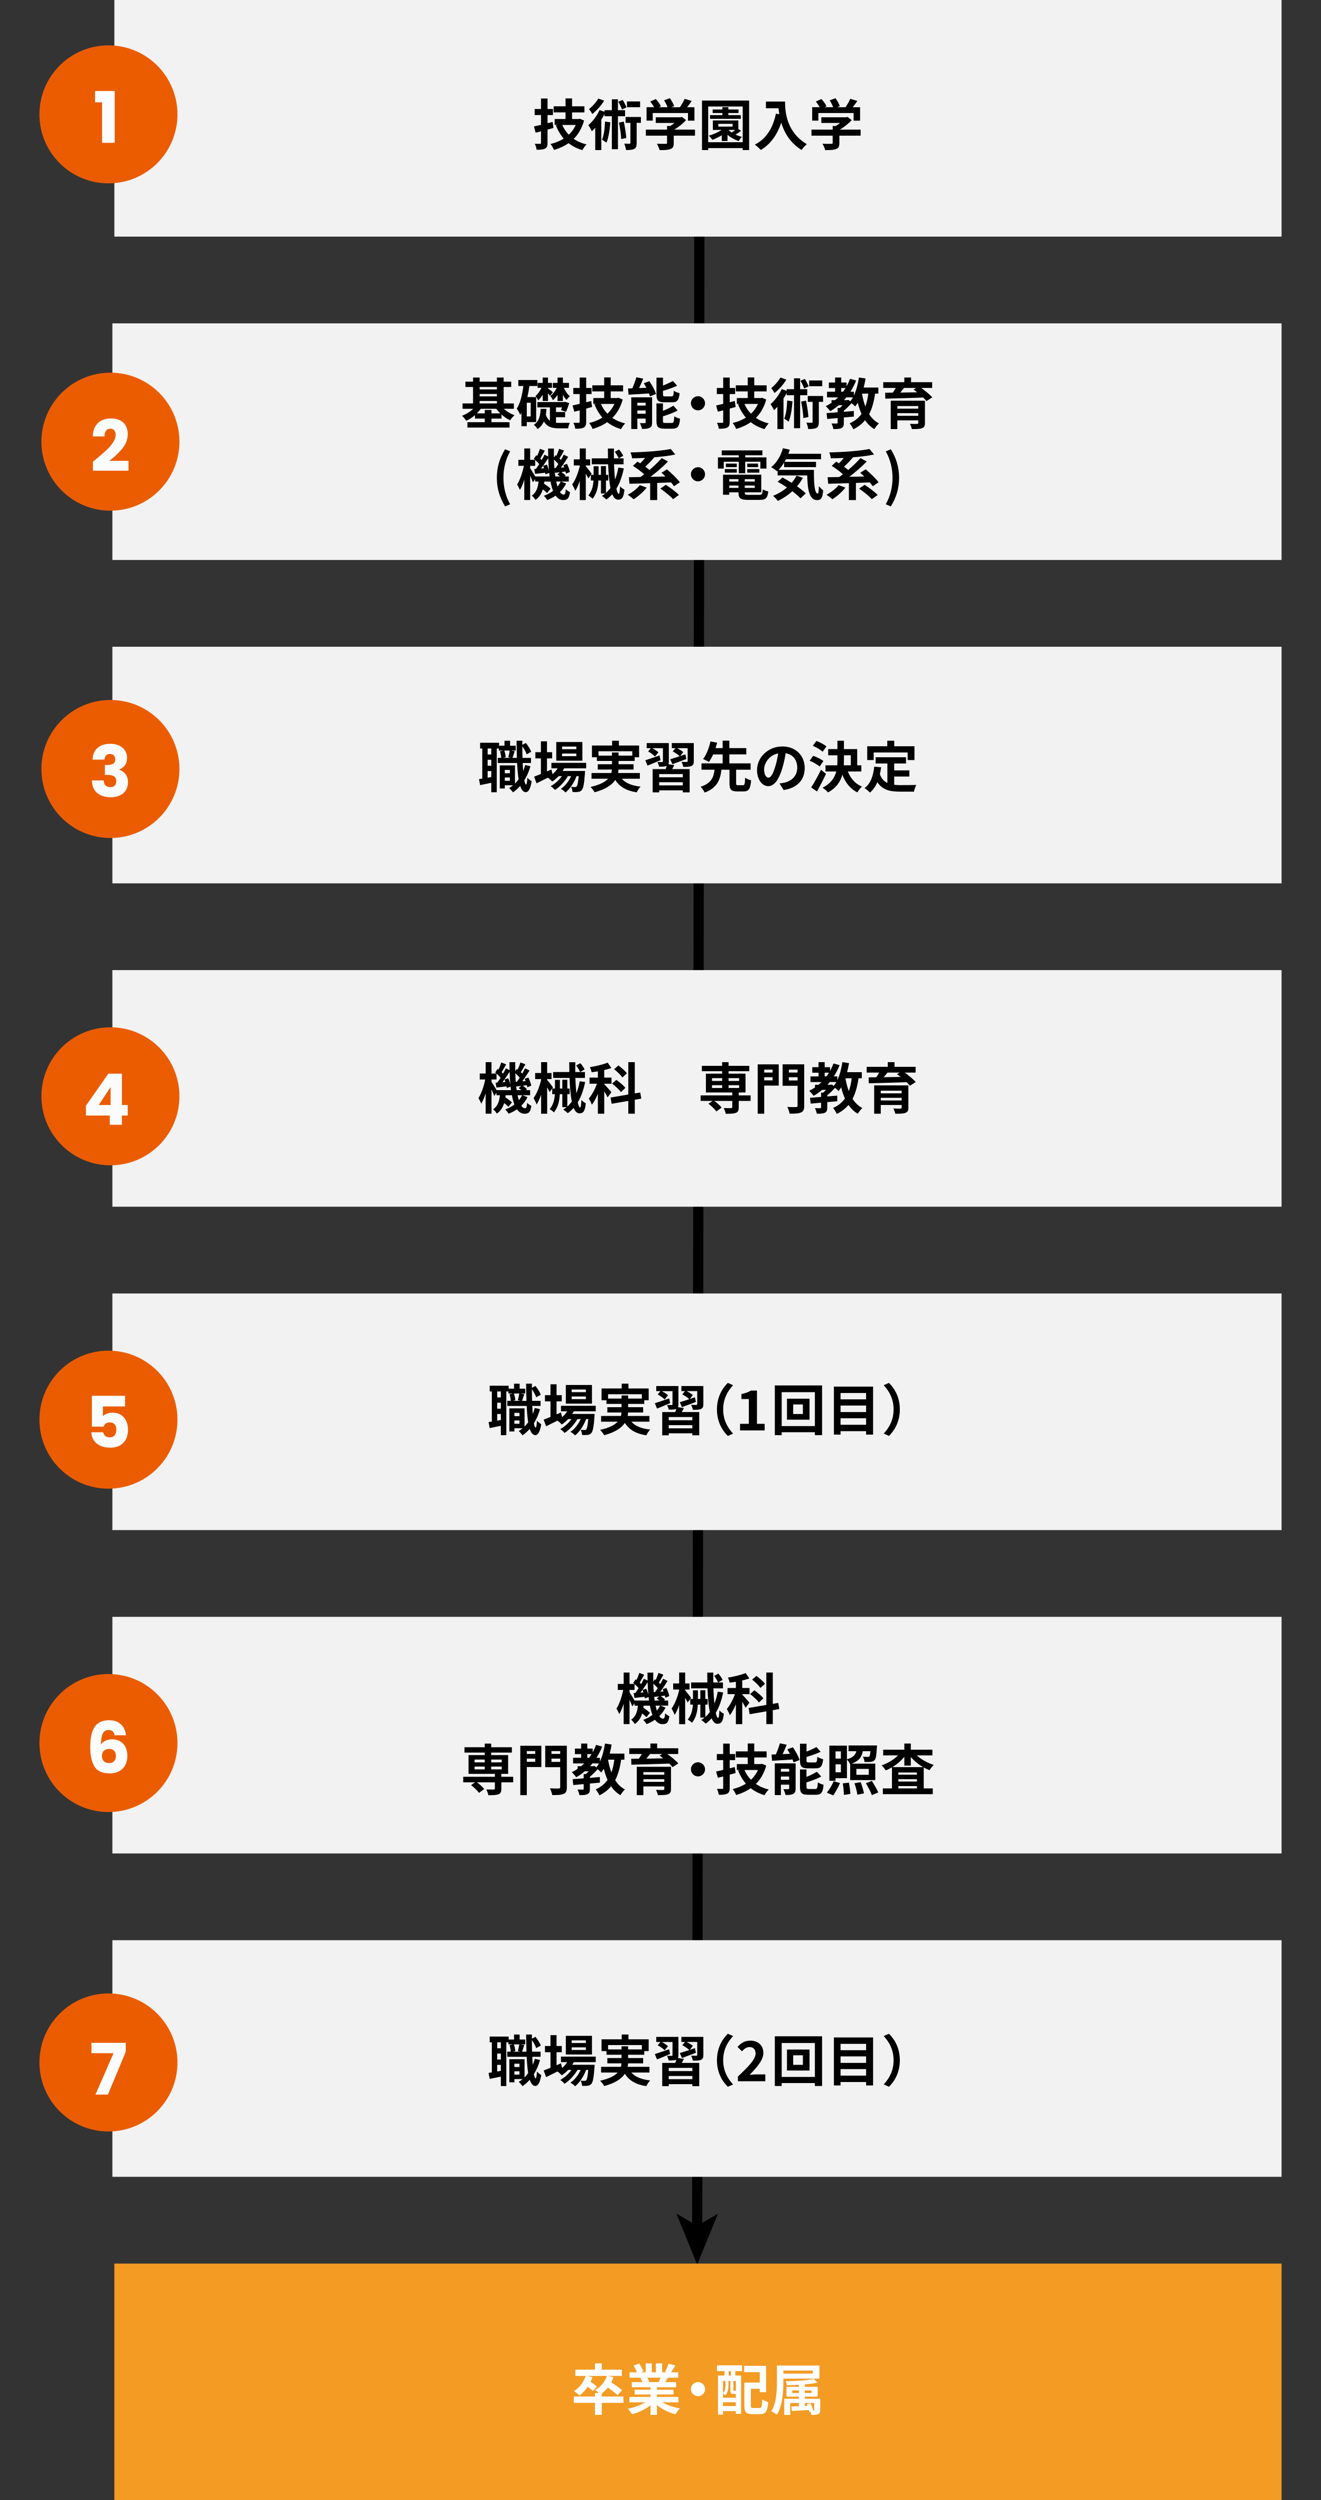 <?xml version="1.0" encoding="utf-8"?>
<!-- Generator: Adobe Illustrator 25.4.1, SVG Export Plug-In . SVG Version: 6.00 Build 0)  -->
<svg version="1.1" xmlns="http://www.w3.org/2000/svg" xmlns:xlink="http://www.w3.org/1999/xlink" x="0px" y="0px" width="335px"
	 height="634px" viewBox="0 0 335 634" enable-background="new 0 0 335 634" xml:space="preserve">
<rect x="0" y="0" width="335" height="634" fill="#333333" stroke="none"/>
<g id="素材" display="none">
</g>
<g id="主要素">
	<g>
		<g>
			
				<line fill="none" stroke="#000000" stroke-width="2.595" stroke-miterlimit="10" x1="177.41" y1="6.25" x2="176.805" y2="565.088"/>
			<g>
				<polygon points="176.795,574.25 171.534,561.334 176.806,564.403 182.083,561.346 				"/>
			</g>
		</g>
	</g>
	<g>
		<rect x="29" y="574.002" fill="#F39B23" width="296" height="60"/>
	</g>
	<g>
		<rect x="29" y="0" fill="#F2F2F2" width="296" height="60"/>
	</g>
	<g>
		<rect x="28.5" y="82" fill="#F2F2F2" width="296.5" height="60"/>
	</g>
	<g>
		<rect x="28.5" y="164.001" fill="#F2F2F2" width="296.5" height="60"/>
	</g>
	<g>
		<rect x="28.5" y="246.001" fill="#F2F2F2" width="296.5" height="60"/>
	</g>
	<g>
		<rect x="28.5" y="328.001" fill="#F2F2F2" width="296.5" height="60"/>
	</g>
	<g>
		<rect x="28.5" y="410.001" fill="#F2F2F2" width="296.5" height="60"/>
	</g>
	<g>
		<rect x="28.5" y="492.001" fill="#F2F2F2" width="296.5" height="60"/>
	</g>
	<g>
		<path fill="#FFFFFF" d="M158.107,609.313h-5.506v3.054h-1.723v-3.054h-5.351v-1.598h5.351v-0.882h1.009
			c-0.322-0.294-0.729-0.631-0.98-0.784c1.429-0.757,2.507-2.004,2.983-3.559h-4.973l1.33,0.309c-0.139,0.406-0.293,0.812-0.49,1.19
			c0.589,0.378,1.262,0.854,1.611,1.177l-0.994,1.162c-0.28-0.294-0.812-0.714-1.331-1.092c-0.603,0.896-1.316,1.652-2.087,2.227
			c-0.295-0.308-0.994-0.868-1.387-1.135c1.358-0.812,2.438-2.213,2.955-3.838h-2.619v-1.583h4.973v-1.597h1.723v1.597h5.1v1.583
			h-3.601l1.485,0.309c-0.154,0.476-0.351,0.924-0.561,1.345c0.953,0.603,2.129,1.4,2.746,1.975l-1.178,1.261
			c-0.518-0.532-1.512-1.288-2.423-1.933c-0.476,0.574-0.995,1.078-1.569,1.484v0.784h5.506V609.313z"/>
		<path fill="#FFFFFF" d="M167.988,609.188c1.191,0.728,2.816,1.274,4.441,1.526c-0.379,0.364-0.869,1.064-1.121,1.513
			c-1.723-0.435-3.418-1.274-4.707-2.367v2.521h-1.639v-2.438c-1.303,1.022-3.025,1.835-4.692,2.27
			c-0.238-0.406-0.714-1.051-1.064-1.387c1.569-0.322,3.222-0.911,4.427-1.639h-4.021v-1.373h5.351v-0.616h-4.034v-1.205h4.034
			v-0.63h-4.734v-1.303h2.662c-0.113-0.351-0.295-0.771-0.477-1.093l0.168-0.028h-2.928v-1.358h1.877
			c-0.196-0.532-0.561-1.205-0.869-1.737l1.43-0.49c0.406,0.603,0.868,1.429,1.064,1.976l-0.687,0.252h1.274v-2.283h1.555v2.283
			h1.037v-2.283h1.568v2.283h1.247l-0.505-0.154c0.337-0.574,0.688-1.415,0.883-2.031l1.752,0.421
			c-0.393,0.644-0.771,1.274-1.094,1.765h1.821v1.358h-2.634c-0.224,0.406-0.447,0.784-0.658,1.121h2.746v1.303h-4.861v0.63h4.203
			v1.205h-4.203v0.616h5.449v1.373H167.988z M164.179,602.939c0.196,0.364,0.378,0.784,0.476,1.079l-0.237,0.042h2.619
			c0.168-0.337,0.337-0.742,0.49-1.121H164.179z"/>
		<path fill="#FFFFFF" d="M178.797,605.839c0,0.98-0.812,1.793-1.793,1.793s-1.793-0.812-1.793-1.793s0.812-1.793,1.793-1.793
			S178.797,604.858,178.797,605.839z"/>
		<path fill="#FFFFFF" d="M181.83,599.802h6.359v1.471h-1.723v1.121h1.471v9.721h-1.331v-0.7h-3.249v0.883h-1.275v-9.903h1.625
			v-1.121h-1.891L181.83,599.802z M186.004,607.058c-0.602,0-0.784-0.182-0.784-1.008v-2.27h-0.476v1.106
			c0,0.784-0.154,1.821-0.799,2.55c-0.126-0.141-0.406-0.406-0.588-0.519v1.106h3.249v-0.967h-0.126H186.004z M183.357,603.78v3.096
			c0.546-0.603,0.615-1.373,0.615-2.003v-1.093H183.357z M186.606,610.126v-0.953h-3.249v0.953H186.606z M185.359,601.272h-0.574
			v1.121h0.574V601.272z M186.606,603.78h-0.616v2.27c0,0.182,0.014,0.195,0.112,0.195h0.252c0.126,0,0.154,0,0.183-0.042
			c0.014,0.015,0.041,0.042,0.069,0.057V603.78z M192.615,610.63c0.533,0,0.617-0.336,0.701-2.186
			c0.364,0.267,1.064,0.561,1.498,0.658c-0.168,2.368-0.615,3.082-2.059,3.082h-1.947c-1.555,0-2.045-0.477-2.045-2.199v-5.813
			h3.908v-2.633h-3.964v-1.611h5.575v6.696h-1.611v-0.869h-2.256v4.217c0,0.588,0.085,0.658,0.631,0.658H192.615z"/>
		<path fill="#FFFFFF" d="M198.66,603.178v0.799c0,2.437-0.211,6.051-1.625,8.334c-0.309-0.238-1.037-0.672-1.457-0.826
			c1.345-2.144,1.442-5.281,1.442-7.508v-4.118h10.786v3.319H198.66z M198.66,601.133v0.771h7.465v-0.771H198.66z M208.002,611.092
			c0,0.631-0.098,0.911-0.518,1.093c-0.393,0.183-0.967,0.183-1.723,0.183c-0.043-0.253-0.141-0.533-0.252-0.771l-0.238,0.069
			c-0.028-0.153-0.084-0.336-0.141-0.532c-1.568,0.099-3.123,0.183-4.328,0.253l-0.098-1.149l1.891-0.069v-0.812h-2.199v3.025
			h-1.513v-4.104h3.712v-0.532h-3.152v-2.493h3.152v-0.504c-1.037,0.069-2.087,0.098-3.054,0.098
			c-0.042-0.294-0.183-0.742-0.322-1.009c2.521-0.042,5.533-0.21,7.172-0.574l0.938,0.938c-0.924,0.196-2.045,0.336-3.235,0.448
			v0.603h3.264v2.493h-3.264v0.532h3.907V611.092z M202.596,606.819v-0.658h-1.681v0.658H202.596z M204.095,606.161v0.658h1.708
			v-0.658H204.095z M206.294,611.26c0.14,0,0.182-0.027,0.182-0.168v-1.736h-2.381v0.756l0.658-0.014
			c-0.056-0.154-0.112-0.294-0.168-0.42l0.952-0.238c0.295,0.574,0.574,1.316,0.687,1.82H206.294z"/>
	</g>
	<g>
		<path d="M140.352,32.453c-0.49,0.141-0.995,0.28-1.499,0.406v3.349c0,0.812-0.154,1.204-0.631,1.471
			c-0.462,0.252-1.135,0.294-2.129,0.294c-0.056-0.42-0.266-1.079-0.462-1.513c0.546,0.014,1.12,0.014,1.303,0.014
			c0.196,0,0.266-0.07,0.266-0.28v-2.886l-1.358,0.337l-0.435-1.583c0.519-0.112,1.121-0.238,1.793-0.406v-2.479h-1.61v-1.541h1.61
			v-2.647h1.653v2.647h1.372v1.541h-1.372v2.073l1.288-0.322L140.352,32.453z M148.111,30.563c-0.532,1.933-1.429,3.474-2.619,4.65
			c0.924,0.645,2.003,1.106,3.249,1.415c-0.35,0.336-0.826,1.009-1.064,1.442c-1.358-0.406-2.507-0.994-3.487-1.765
			c-1.093,0.756-2.325,1.316-3.698,1.723c-0.182-0.448-0.574-1.148-0.883-1.513c1.233-0.294,2.367-0.742,3.349-1.373
			c-0.812-0.938-1.472-2.045-1.989-3.333l0.42-0.127h-0.729v-1.498h2.76v-1.682h-3.012v-1.54h3.012V24.96h1.652v2.003h3.138v1.54
			h-3.138v1.682h1.682l0.294-0.07L148.111,30.563z M142.593,31.683c0.392,0.925,0.952,1.766,1.652,2.479
			c0.729-0.687,1.345-1.526,1.765-2.479H142.593z"/>
		<path d="M156.704,29.47v8.362h-1.54V29.47h-1.863v-0.574c-0.238,0.477-0.519,0.967-0.812,1.429v7.732h-1.541v-5.659
			c-0.28,0.322-0.574,0.616-0.854,0.883c-0.154-0.351-0.603-1.191-0.896-1.541c1.106-0.925,2.186-2.382,2.844-3.824l1.261,0.435
			v-0.406h1.863v-2.76h1.54v2.76h1.808v1.526H156.704z M153.217,25.52c-0.742,1.219-1.919,2.535-2.998,3.39
			c-0.196-0.35-0.603-0.966-0.854-1.246c0.896-0.687,1.863-1.793,2.354-2.676L153.217,25.52z M154.771,31.011
			c-0.141,1.947-0.435,3.895-0.98,5.169c-0.238-0.196-0.812-0.589-1.121-0.771c0.505-1.121,0.687-2.872,0.771-4.595L154.771,31.011z
			 M157.727,27.761c-0.168-0.518-0.56-1.345-0.924-1.961l1.106-0.462c0.364,0.603,0.784,1.387,0.952,1.905L157.727,27.761z
			 M158.189,30.843c0.294,1.345,0.546,3.025,0.63,4.16l-1.288,0.252c-0.042-1.12-0.295-2.844-0.561-4.174L158.189,30.843z
			 M162.531,31.15h-1.078v5.1c0,0.784-0.112,1.232-0.603,1.498c-0.49,0.267-1.177,0.295-2.101,0.295
			c-0.043-0.463-0.238-1.135-0.448-1.625c0.574,0.027,1.162,0.027,1.33,0.027c0.183,0,0.238-0.042,0.238-0.224V31.15h-1.219v-1.484
			h3.88V31.15z M162.321,27.187h-3.319v-1.457h3.319V27.187z"/>
		<path d="M176.251,34.4h-5.393v1.863c0,0.868-0.182,1.303-0.868,1.541c-0.658,0.238-1.527,0.266-2.718,0.266
			c-0.112-0.476-0.435-1.177-0.687-1.625c0.896,0.042,1.934,0.042,2.214,0.028c0.294,0,0.364-0.056,0.364-0.252V34.4h-5.379v-1.526
			h5.379v-0.925h0.798c0.364-0.224,0.742-0.49,1.079-0.771h-4.749v-1.442h6.289l0.364-0.084l1.051,0.812
			c-0.798,0.854-1.891,1.751-3.039,2.409h5.294V34.4z M165.535,30.591h-1.568v-3.404h1.905c-0.252-0.462-0.631-1.009-0.967-1.442
			l1.415-0.631c0.49,0.547,1.051,1.289,1.274,1.835l-0.504,0.238h2.199c-0.196-0.546-0.547-1.219-0.883-1.751l1.471-0.532
			c0.448,0.603,0.91,1.457,1.093,2.018l-0.673,0.266h2.115c0.463-0.658,0.938-1.471,1.205-2.129l1.807,0.546
			c-0.378,0.532-0.798,1.093-1.177,1.583h1.863v3.404h-1.639v-1.934h-8.938V30.591z"/>
		<path d="M189.972,25.506v12.551h-1.625v-0.504h-8.755v0.504h-1.569V25.506H189.972z M188.347,36.067v-9.062h-8.755v9.062H188.347z
			 M187.94,33.182c-0.448,0.351-0.967,0.687-1.429,0.953c0.518,0.237,1.092,0.448,1.652,0.574c-0.28,0.252-0.672,0.742-0.84,1.064
			c-1.022-0.336-2.031-0.896-2.83-1.583v1.569h-1.457v-1.457c-0.77,0.476-1.597,0.868-2.395,1.162
			c-0.168-0.266-0.616-0.798-0.896-1.05c1.148-0.337,2.339-0.841,3.235-1.472h-2.199v-2.395h6.458v2.171L187.94,33.182z
			 M187.856,30.128h-7.788v-0.938h3.123v-0.532h-2.465v-0.896h2.465v-0.588h1.513v0.588h2.578v0.896h-2.578v0.532h3.152V30.128z
			 M182.169,32.104h3.614v-0.7h-3.614V32.104z M184.788,32.985c0.225,0.211,0.477,0.421,0.771,0.617
			c0.295-0.196,0.616-0.435,0.911-0.659h-1.64L184.788,32.985z"/>
		<path d="M199.083,25.758c0,2.647,0.378,7.761,5.532,10.8c-0.364,0.294-1.05,1.022-1.345,1.457
			c-2.899-1.751-4.384-4.398-5.154-6.906c-1.051,3.138-2.731,5.463-5.169,6.92c-0.309-0.35-1.093-1.036-1.526-1.358
			c2.913-1.471,4.58-4.175,5.351-7.858l0.854,0.154c-0.099-0.532-0.154-1.037-0.196-1.513h-3.193v-1.695H199.083z"/>
		<path d="M218.251,34.4h-5.393v1.863c0,0.868-0.182,1.303-0.868,1.541c-0.658,0.238-1.527,0.266-2.718,0.266
			c-0.112-0.476-0.435-1.177-0.687-1.625c0.896,0.042,1.934,0.042,2.214,0.028c0.294,0,0.364-0.056,0.364-0.252V34.4h-5.379v-1.526
			h5.379v-0.925h0.798c0.364-0.224,0.742-0.49,1.079-0.771h-4.749v-1.442h6.289l0.364-0.084l1.051,0.812
			c-0.798,0.854-1.891,1.751-3.039,2.409h5.294V34.4z M207.535,30.591h-1.568v-3.404h1.905c-0.252-0.462-0.631-1.009-0.967-1.442
			l1.415-0.631c0.49,0.547,1.051,1.289,1.274,1.835l-0.504,0.238h2.199c-0.196-0.546-0.547-1.219-0.883-1.751l1.471-0.532
			c0.448,0.603,0.91,1.457,1.093,2.018l-0.673,0.266h2.115c0.463-0.658,0.938-1.471,1.205-2.129l1.807,0.546
			c-0.378,0.532-0.798,1.093-1.177,1.583h1.863v3.404h-1.639v-1.934h-8.938V30.591z"/>
	</g>
	<g>
		<path d="M127.754,103.666c0.742,0.672,1.723,1.274,2.731,1.625c-0.364,0.308-0.868,0.882-1.106,1.288
			c-0.757-0.35-1.514-0.854-2.199-1.471v1.037h-2.55v0.91h4.581v1.373h-10.674v-1.373h4.398v-0.91h-2.48v-0.869
			c-0.686,0.589-1.441,1.079-2.227,1.429c-0.238-0.392-0.715-0.966-1.064-1.274c1.022-0.378,2.059-1.022,2.83-1.765h-2.689v-1.359
			h2.66v-4.174h-1.932v-1.345h1.932v-1.051h1.668v1.051h4.384v-1.051h1.709v1.051h1.919v1.345h-1.919v4.174h2.591v1.359H127.754z
			 M126.871,104.828c-0.378-0.364-0.715-0.756-1.008-1.162h-3.951c-0.279,0.406-0.63,0.798-0.994,1.162h2.018v-0.868h1.694v0.868
			H126.871z M121.633,98.133v0.616h4.384v-0.616H121.633z M121.633,100.514h4.384v-0.616h-4.384V100.514z M121.633,102.307h4.384
			v-0.63h-4.384V102.307z"/>
		<path d="M133.588,107.027v1.037h-1.359v-3.348c-0.098,0.168-0.195,0.321-0.309,0.476c-0.154-0.378-0.574-1.19-0.868-1.568
			c0.911-1.401,1.387-3.502,1.667-5.743h-1.274v-1.513h4.818v1.513h-2.017c-0.127,0.966-0.295,1.905-0.505,2.815h2.228v6.331
			H133.588z M134.582,102.125h-0.994v3.474h0.994V102.125z M140.998,107.195c0.252,0.028,0.518,0.042,0.798,0.042
			c0.42,0,2.157-0.014,2.718-0.014c-0.197,0.322-0.379,0.994-0.449,1.387h-2.367c-1.681,0-2.928-0.336-3.781-1.723
			c-0.336,0.756-0.841,1.415-1.598,1.933c-0.182-0.35-0.588-0.854-0.938-1.093c1.387-0.91,1.639-2.451,1.736-4.048h1.471
			c-0.042,0.519-0.084,1.022-0.168,1.513c0.252,0.715,0.603,1.19,1.037,1.499v-3.39h-3.18v-1.345h6.779l0.238-0.07l1.064,0.336
			c-0.238,0.757-0.561,1.625-0.826,2.199l-1.247-0.42c0.069-0.196,0.153-0.435,0.237-0.7h-1.525v1.177h2.311v1.316h-2.311V107.195z
			 M137.621,100.094c-0.35,0.561-0.742,1.064-1.135,1.442c-0.125-0.321-0.447-0.854-0.686-1.12c0.561-0.448,1.135-1.261,1.513-2.073
			h-0.98v-1.246h1.288v-1.359h1.346v1.359h1.008v1.246h-1.008v0.154c0.266,0.168,1.05,0.771,1.246,0.967l-0.742,0.924
			c-0.112-0.168-0.295-0.42-0.504-0.672v1.961h-1.346V100.094z M141.39,100.122c-0.351,0.532-0.757,1.009-1.177,1.345
			c-0.126-0.294-0.406-0.784-0.645-1.051c0.617-0.435,1.232-1.232,1.625-2.073h-0.994v-1.246h1.19v-1.359h1.358v1.359h1.541v1.246
			H143c0.365,0.841,0.925,1.667,1.527,2.129c-0.266,0.211-0.645,0.645-0.854,0.938c-0.337-0.321-0.659-0.784-0.925-1.303v1.569
			h-1.358V100.122z"/>
		<path d="M150.15,103.203c-0.49,0.141-0.994,0.28-1.498,0.406v3.349c0,0.812-0.154,1.204-0.631,1.471
			c-0.463,0.252-1.135,0.294-2.129,0.294c-0.057-0.42-0.266-1.079-0.463-1.513c0.547,0.014,1.121,0.014,1.303,0.014
			c0.197,0,0.267-0.07,0.267-0.28v-2.886l-1.358,0.337l-0.435-1.583c0.519-0.112,1.12-0.238,1.793-0.406v-2.479h-1.61v-1.541h1.61
			v-2.647h1.653v2.647h1.372v1.541h-1.372v2.073l1.288-0.322L150.15,103.203z M157.91,101.313c-0.531,1.933-1.428,3.474-2.619,4.65
			c0.925,0.645,2.004,1.106,3.25,1.415c-0.35,0.336-0.826,1.009-1.064,1.442c-1.359-0.406-2.508-0.994-3.488-1.765
			c-1.092,0.756-2.324,1.316-3.697,1.723c-0.182-0.448-0.574-1.148-0.883-1.513c1.232-0.294,2.367-0.742,3.348-1.373
			c-0.812-0.938-1.471-2.045-1.988-3.333l0.42-0.127h-0.729v-1.498h2.76v-1.682h-3.012v-1.54h3.012V95.71h1.652v2.003h3.138v1.54
			h-3.138v1.682h1.682l0.293-0.07L157.91,101.313z M152.393,102.433c0.392,0.925,0.951,1.766,1.652,2.479
			c0.729-0.687,1.345-1.526,1.765-2.479H152.393z"/>
		<path d="M164.669,96.662c0.687,0.994,1.429,2.325,1.694,3.235l-1.526,0.616c-0.056-0.224-0.14-0.476-0.252-0.742
			c-1.849,0.126-3.754,0.238-5.183,0.322l-0.141-1.583c0.336,0,0.701-0.014,1.093-0.027c0.393-0.883,0.784-1.962,1.022-2.816
			l1.737,0.351c-0.322,0.812-0.7,1.653-1.051,2.396l1.863-0.084c-0.21-0.393-0.435-0.784-0.659-1.148L164.669,96.662z
			 M165.369,107.111c0,0.729-0.14,1.135-0.602,1.373c-0.477,0.267-1.121,0.28-1.961,0.28c-0.084-0.435-0.337-1.079-0.533-1.471
			c0.49,0.027,1.051,0.014,1.232,0c0.168,0,0.225-0.042,0.225-0.21v-0.938h-2.102v2.647h-1.541v-8.041h5.281V107.111z
			 M161.629,102.125v0.729h2.102v-0.729H161.629z M163.73,104.912v-0.826h-2.102v0.826H163.73z M168.507,102.013
			c-1.639,0-2.03-0.49-2.03-2.031v-4.216h1.652v2.003c0.938-0.364,1.863-0.799,2.521-1.162l1.064,1.204
			c-1.064,0.504-2.367,0.952-3.586,1.316v0.827c0,0.504,0.084,0.56,0.616,0.56h1.526c0.449,0,0.547-0.21,0.604-1.429
			c0.336,0.253,1.021,0.519,1.471,0.616c-0.183,1.793-0.617,2.312-1.906,2.312H168.507z M170.355,107.252
			c0.477,0,0.574-0.267,0.645-1.681c0.351,0.252,1.023,0.504,1.457,0.616c-0.182,1.975-0.602,2.521-1.947,2.521h-1.988
			c-1.639,0-2.045-0.476-2.045-2.017v-4.398h1.639v1.891c0.994-0.405,1.961-0.868,2.633-1.316l1.107,1.219
			c-1.079,0.589-2.466,1.093-3.74,1.485v1.12c0,0.49,0.098,0.561,0.645,0.561H170.355z"/>
		<path d="M178.797,102.265c0,0.98-0.812,1.793-1.793,1.793s-1.793-0.812-1.793-1.793s0.812-1.793,1.793-1.793
			S178.797,101.284,178.797,102.265z"/>
		<path d="M186.551,103.203c-0.49,0.141-0.994,0.28-1.499,0.406v3.349c0,0.812-0.153,1.204-0.63,1.471
			c-0.463,0.252-1.135,0.294-2.129,0.294c-0.057-0.42-0.267-1.079-0.463-1.513c0.547,0.014,1.121,0.014,1.303,0.014
			c0.195,0,0.266-0.07,0.266-0.28v-2.886l-1.358,0.337l-0.435-1.583c0.519-0.112,1.121-0.238,1.793-0.406v-2.479h-1.61v-1.541h1.61
			v-2.647h1.653v2.647h1.372v1.541h-1.372v2.073l1.288-0.322L186.551,103.203z M194.311,101.313
			c-0.532,1.933-1.429,3.474-2.619,4.65c0.924,0.645,2.003,1.106,3.25,1.415c-0.351,0.336-0.826,1.009-1.064,1.442
			c-1.359-0.406-2.508-0.994-3.488-1.765c-1.093,0.756-2.325,1.316-3.697,1.723c-0.183-0.448-0.575-1.148-0.883-1.513
			c1.232-0.294,2.367-0.742,3.348-1.373c-0.812-0.938-1.471-2.045-1.989-3.333l0.421-0.127h-0.729v-1.498h2.759v-1.682h-3.012v-1.54
			h3.012V95.71h1.653v2.003h3.137v1.54h-3.137v1.682h1.681l0.294-0.07L194.311,101.313z M188.792,102.433
			c0.392,0.925,0.952,1.766,1.653,2.479c0.729-0.687,1.344-1.526,1.764-2.479H188.792z"/>
		<path d="M202.904,100.22v8.362h-1.541v-8.362H199.5v-0.574c-0.238,0.477-0.518,0.967-0.812,1.429v7.732h-1.541v-5.659
			c-0.279,0.322-0.574,0.616-0.854,0.883c-0.154-0.351-0.604-1.191-0.896-1.541c1.105-0.925,2.185-2.382,2.843-3.824L199.5,99.1
			v-0.406h1.863v-2.76h1.541v2.76h1.807v1.526H202.904z M199.416,96.27c-0.742,1.219-1.919,2.535-2.998,3.39
			c-0.195-0.35-0.602-0.966-0.854-1.246c0.896-0.687,1.862-1.793,2.353-2.676L199.416,96.27z M200.971,101.761
			c-0.141,1.947-0.434,3.895-0.98,5.169c-0.238-0.196-0.812-0.589-1.121-0.771c0.505-1.121,0.688-2.872,0.771-4.595L200.971,101.761
			z M203.926,98.511c-0.168-0.518-0.56-1.345-0.924-1.961l1.106-0.462c0.364,0.603,0.784,1.387,0.952,1.905L203.926,98.511z
			 M204.389,101.593c0.294,1.345,0.547,3.025,0.631,4.16l-1.289,0.252c-0.042-1.12-0.295-2.844-0.561-4.174L204.389,101.593z
			 M208.73,101.9h-1.078v5.1c0,0.784-0.111,1.232-0.602,1.498c-0.49,0.267-1.178,0.295-2.102,0.295
			c-0.043-0.463-0.238-1.135-0.449-1.625c0.575,0.027,1.164,0.027,1.332,0.027c0.182,0,0.238-0.042,0.238-0.224V101.9h-1.219v-1.484
			h3.879V101.9z M208.521,97.937h-3.32v-1.457h3.32V97.937z"/>
		<path d="M221.918,99.813c-0.293,2.073-0.77,3.782-1.512,5.211c0.63,0.994,1.442,1.807,2.479,2.34
			c-0.378,0.336-0.896,0.994-1.148,1.456c-0.967-0.574-1.736-1.33-2.367-2.255c-0.771,0.925-1.736,1.681-2.955,2.297
			c-0.154-0.392-0.645-1.162-0.953-1.513c1.316-0.588,2.283-1.373,3.012-2.396c-0.393-0.854-0.7-1.807-0.953-2.843
			c-0.209,0.35-0.42,0.672-0.644,0.966c-0.183-0.21-0.574-0.574-0.925-0.854c-0.561,0.659-1.274,1.373-1.961,1.919v0.28
			c0.84-0.056,1.695-0.14,2.535-0.21v1.429c-0.84,0.084-1.695,0.154-2.535,0.225v1.372c0,0.715-0.126,1.093-0.631,1.331
			c-0.504,0.225-1.148,0.238-2.017,0.238c-0.069-0.435-0.28-1.022-0.476-1.415c0.531,0.015,1.148,0.015,1.316,0.015
			c0.182-0.015,0.238-0.057,0.238-0.211v-1.19c-0.967,0.084-1.863,0.168-2.634,0.238l-0.168-1.484
			c0.784-0.057,1.751-0.127,2.802-0.211v-1.092h0.546c0.238-0.211,0.49-0.448,0.729-0.701h-0.995
			c-0.686,0.574-1.4,1.079-2.171,1.514c-0.224-0.322-0.784-0.967-1.12-1.275c0.518-0.252,1.008-0.546,1.471-0.854v-0.672h0.896
			c0.266-0.225,0.518-0.463,0.77-0.7h-2.814v-1.429h2.045v-0.938h-1.583v-1.401h1.583v-1.274h1.555v1.274h1.359v0.952
			c0.336-0.588,0.629-1.232,0.882-1.891l1.54,0.435c-0.406,1.022-0.896,1.961-1.456,2.844h0.882v0.952
			c0.617-1.303,1.037-2.914,1.289-4.566l1.682,0.252c-0.141,0.784-0.295,1.555-0.49,2.297h3.726v1.541H221.918z M213.332,99.338
			h0.463c0.223-0.309,0.434-0.617,0.629-0.938h-1.092V99.338z M215.139,101.383l0.49,0.392c0.238-0.294,0.463-0.63,0.673-1.008
			h-1.667c-0.196,0.237-0.393,0.476-0.603,0.7h0.812L215.139,101.383z M218.599,99.813c0.196,1.163,0.477,2.256,0.854,3.264
			c0.35-0.952,0.588-2.045,0.742-3.264H218.599z"/>
		<path d="M233.621,98.371c1.023,0.742,2.186,1.681,2.802,2.396l-1.471,0.938c-0.21-0.267-0.505-0.574-0.841-0.896
			c-3.488,0.126-7.144,0.224-9.595,0.28l-0.042-1.499l1.947-0.028c0.266-0.378,0.518-0.799,0.742-1.19h-3.18v-1.457h5.351v-1.19
			h1.709v1.19h5.351v1.457H233.621z M234.561,107.252c0,0.784-0.197,1.135-0.771,1.345c-0.574,0.196-1.4,0.21-2.535,0.21
			c-0.084-0.406-0.309-0.952-0.49-1.331c0.672,0.042,1.568,0.042,1.779,0.028c0.252,0,0.322-0.07,0.322-0.267v-0.644h-5.309v2.213
			h-1.668v-7.186h8.672V107.252z M227.557,102.966v0.672h5.309v-0.672H227.557z M232.865,105.444v-0.672h-5.309v0.672H232.865z
			 M229.266,98.371c-0.309,0.392-0.645,0.798-0.967,1.177c1.358-0.028,2.814-0.042,4.286-0.07c-0.308-0.252-0.616-0.49-0.911-0.7
			l0.673-0.406H229.266z"/>
		<path d="M125.998,121.161c0-2.787,0.771-5.084,2.088-7.241l1.289,0.546c-1.178,2.045-1.709,4.412-1.709,6.695
			c0,2.312,0.531,4.665,1.709,6.71l-1.289,0.546C126.77,126.246,125.998,123.977,125.998,121.161z"/>
		<path d="M143.575,122.604c-0.406,0.812-0.938,1.541-1.583,2.171c0.28,0.42,0.588,0.645,0.938,0.645s0.477-0.267,0.546-1.373
			c0.309,0.322,0.757,0.603,1.079,0.757c-0.252,1.583-0.644,2.003-1.737,2.003c-0.784,0-1.414-0.406-1.918-1.121
			c-0.645,0.448-1.359,0.812-2.115,1.107c-0.183-0.309-0.589-0.799-0.869-1.065c0.883-0.321,1.667-0.742,2.34-1.26
			c-0.267-0.673-0.477-1.457-0.645-2.354h-1.583c-0.015,0.182-0.042,0.364-0.07,0.532c0.616,0.406,1.303,0.91,1.667,1.288
			l-0.896,1.107c-0.238-0.267-0.645-0.617-1.078-0.953c-0.322,1.064-0.869,2.003-1.863,2.689c-0.182-0.336-0.603-0.854-0.938-1.093
			c1.232-0.826,1.583-2.157,1.723-3.571h-0.868v-0.631l-0.561,0.827c-0.141-0.421-0.42-1.065-0.7-1.682v6.164h-1.485v-5.169
			c-0.322,1.022-0.699,1.961-1.12,2.633c-0.154-0.434-0.476-1.036-0.7-1.414c0.729-1.107,1.387-3.054,1.709-4.721h-1.387v-1.513
			h1.498v-2.886h1.485v2.886h1.247c-0.099-0.099-0.211-0.183-0.309-0.267l0.616-0.91l0.238,0.182
			c0.252-0.588,0.532-1.288,0.687-1.807l1.232,0.477c-0.393,0.672-0.799,1.442-1.135,2.003c0.126,0.126,0.252,0.252,0.35,0.364
			c0.281-0.477,0.52-0.938,0.715-1.359l0.939,0.463c-0.015-0.658-0.029-1.331-0.029-2.018h1.471c-0.014,0.784-0.014,1.541,0,2.283
			l0.406-0.588l0.225,0.168c0.266-0.574,0.532-1.274,0.687-1.793l1.247,0.462c-0.393,0.7-0.799,1.457-1.148,2.003
			c0.125,0.127,0.252,0.253,0.363,0.364c0.267-0.462,0.519-0.938,0.715-1.345l1.135,0.561c-0.561,0.883-1.232,1.905-1.85,2.731
			l0.841-0.056c-0.069-0.196-0.154-0.393-0.238-0.574l0.938-0.337c0.322,0.659,0.645,1.527,0.729,2.073l-0.994,0.421
			c-0.028-0.154-0.057-0.351-0.112-0.547l-1.036,0.141c0.406,0.266,0.84,0.616,1.064,0.882l-0.267,0.238h1.064v1.289h-1.961
			L143.575,122.604z M139.387,120.825c-0.027-0.294-0.07-0.603-0.111-0.91l-0.953,0.378c-0.014-0.126-0.027-0.266-0.057-0.42
			c-0.91,0.098-1.778,0.21-2.562,0.294l-0.225-1.232l0.435-0.028c0.267-0.364,0.56-0.784,0.841-1.232
			c-0.267-0.322-0.658-0.715-1.037-1.037v1.485h-1.274v0.603c0.294,0.434,0.966,1.513,1.303,2.101H139.387z M138.687,117.828
			c0.224,0.476,0.435,1.078,0.546,1.568c-0.098-1.022-0.168-2.101-0.195-3.222c-0.561,0.868-1.219,1.849-1.821,2.634l0.757-0.057
			c-0.07-0.224-0.141-0.434-0.225-0.63L138.687,117.828z M140.9,118.683c0.224-0.295,0.461-0.645,0.699-1.009
			c-0.293-0.364-0.714-0.784-1.12-1.135c0.015,0.757,0.056,1.471,0.112,2.171L140.9,118.683z M142.021,120.825
			c-0.21-0.182-0.448-0.364-0.673-0.519l0.631-0.546c-0.435,0.042-0.841,0.098-1.232,0.14l-0.084-0.392
			c0.041,0.462,0.098,0.896,0.168,1.316H142.021z M141.054,122.114c0.099,0.462,0.21,0.896,0.322,1.274
			c0.322-0.393,0.603-0.812,0.812-1.274H141.054z"/>
		<path d="M149.185,121.315c-0.14-0.294-0.378-0.771-0.63-1.219v6.71h-1.527v-4.833c-0.35,0.98-0.729,1.877-1.148,2.494
			c-0.141-0.463-0.518-1.205-0.771-1.64c0.812-1.05,1.526-2.955,1.919-4.608v-0.196h-1.513v-1.54h1.513v-2.76h1.527v2.76h1.106v1.54
			h-1.106v0.225c0.35,0.378,1.289,1.568,1.484,1.891L149.185,121.315z M158.191,118.767c-0.406,2.017-1.008,3.726-1.877,5.141
			c0.168,0.826,0.379,1.316,0.603,1.316c0.168,0,0.28-0.603,0.321-1.905c0.295,0.337,0.771,0.673,1.121,0.841
			c-0.21,1.975-0.602,2.549-1.639,2.549c-0.616,0-1.093-0.518-1.457-1.387c-0.434,0.505-0.938,0.953-1.484,1.345
			c-0.225-0.224-0.799-0.7-1.135-0.91c0.309-0.196,0.588-0.406,0.854-0.616h-1.093v-3.292h-0.645
			c-0.084,1.611-0.406,3.292-1.484,4.623c-0.238-0.267-0.742-0.645-1.078-0.827c0.938-1.12,1.232-2.479,1.316-3.796h-0.672v-1.429
			h0.699v-2.199h1.247v2.199h0.616v-2.227h1.261v2.227h0.589v1.429h-0.589V125c0.421-0.379,0.798-0.799,1.149-1.275
			c-0.337-1.597-0.505-3.712-0.589-5.995h-4.161v-1.499h4.119c-0.014-0.812-0.028-1.667-0.028-2.493h1.541
			c-0.015,0.841-0.028,1.681-0.015,2.493h2.451v1.499h-2.422c0.055,1.429,0.139,2.76,0.252,3.88c0.377-0.91,0.658-1.933,0.854-3.039
			L158.191,118.767z M156.973,113.989c0.435,0.477,0.883,1.135,1.078,1.598l-1.148,0.644c-0.168-0.448-0.602-1.162-0.994-1.667
			L156.973,113.989z"/>
		<path d="M163.997,123.655c-0.868,1.106-2.214,2.255-3.306,2.955c-0.35-0.322-1.078-0.883-1.499-1.148
			c1.135-0.589,2.354-1.541,3.081-2.438L163.997,123.655z M170.917,123.305c-0.183-0.294-0.448-0.63-0.743-0.98
			c-1.176,0.042-2.353,0.098-3.516,0.14v4.343h-1.779v-4.286c-1.961,0.069-3.795,0.111-5.252,0.154l-0.141-1.667
			c0.855-0.015,1.85-0.028,2.928-0.042c0.309-0.211,0.631-0.448,0.953-0.701c-0.771-0.7-1.905-1.54-2.857-2.129l1.148-1.064
			c0.224,0.126,0.447,0.267,0.7,0.42c0.406-0.42,0.854-0.896,1.232-1.372c-1.12,0.056-2.241,0.084-3.292,0.098
			c-0.041-0.435-0.238-1.106-0.406-1.499c3.6-0.069,7.705-0.364,10.197-0.868l1.178,1.4c-1.569,0.337-3.461,0.561-5.408,0.715
			l0.043,0.028c-0.701,0.826-1.527,1.681-2.27,2.353c0.393,0.28,0.771,0.561,1.078,0.827c1.148-0.98,2.27-2.06,3.096-3.012
			l1.598,0.868c-1.303,1.345-2.928,2.731-4.441,3.88c1.233-0.014,2.521-0.042,3.811-0.084c-0.35-0.336-0.7-0.658-1.022-0.938
			l1.373-0.868c1.134,0.938,2.591,2.325,3.278,3.277L170.917,123.305z M168.857,122.94c1.107,0.715,2.592,1.807,3.32,2.577
			l-1.499,1.064c-0.645-0.756-2.087-1.904-3.208-2.689L168.857,122.94z"/>
		<path d="M178.797,120.265c0,0.98-0.812,1.793-1.793,1.793s-1.793-0.812-1.793-1.793s0.812-1.793,1.793-1.793
			S178.797,119.284,178.797,120.265z"/>
		<path d="M183.539,118.822h-1.471v-2.844h5.281v-0.532h-4.328v-1.232h10.323v1.232h-4.37v0.532h5.393v2.844h-1.541v-1.737h-3.852
			v2.914h-1.625v-2.914h-3.811V118.822z M192.518,125.49c0.701,0,0.827-0.211,0.926-1.401c0.336,0.238,0.966,0.448,1.387,0.532
			c-0.197,1.682-0.645,2.144-2.172,2.144h-2.941c-1.919,0-2.451-0.406-2.451-1.877v-0.042h-2.325v0.616h-1.583v-5.085h9.693v4.469
			h-4.188v0.042c0,0.519,0.154,0.603,1.009,0.603H192.518z M183.82,118.948h3.025v0.91h-3.025V118.948z M186.846,118.458h-2.76
			v-0.896h2.76V118.458z M184.94,121.498v0.616h2.325v-0.616H184.94z M187.266,123.725v-0.603h-2.325v0.603H187.266z
			 M191.398,121.498h-2.536v0.616h2.536V121.498z M191.398,123.725v-0.603h-2.536v0.603H191.398z M192.238,117.562v0.896h-2.731
			v-0.896H192.238z M189.507,118.948h3.054v0.91h-3.054V118.948z"/>
		<path d="M206.406,119.158c-0.027,3.362,0.154,6.01,0.967,6.01c0.21-0.015,0.266-0.743,0.294-1.877
			c0.322,0.378,0.742,0.798,1.079,1.036c-0.127,1.751-0.421,2.493-1.5,2.493c-2.045,0-2.451-2.675-2.535-6.261h-7.508v-1.163
			l-0.126,0.112c-0.322-0.28-1.106-0.812-1.513-1.051c1.387-1.051,2.438-2.857,2.983-4.791l1.737,0.364
			c-0.112,0.351-0.225,0.701-0.351,1.037h8.278v1.387h-8.895c-0.111,0.224-0.238,0.448-0.364,0.658h7.984v1.345h-8.083v-1.177
			c-0.434,0.715-0.91,1.345-1.414,1.877H206.406z M203.605,121.161c-0.421,0.771-0.911,1.499-1.485,2.157
			c0.882,0.616,1.667,1.247,2.213,1.793l-1.331,1.261c-0.49-0.546-1.232-1.177-2.072-1.807c-1.107,1.009-2.367,1.835-3.656,2.465
			c-0.252-0.35-0.869-0.994-1.232-1.303c1.303-0.504,2.507-1.232,3.543-2.114c-0.798-0.533-1.61-1.023-2.353-1.443l1.19-1.093
			c0.729,0.379,1.541,0.854,2.34,1.359c0.49-0.561,0.896-1.163,1.232-1.808L203.605,121.161z"/>
		<path d="M214.396,123.655c-0.868,1.106-2.213,2.255-3.305,2.955c-0.351-0.322-1.079-0.883-1.5-1.148
			c1.135-0.589,2.354-1.541,3.082-2.438L214.396,123.655z M221.316,123.305c-0.182-0.294-0.447-0.63-0.742-0.98
			c-1.176,0.042-2.354,0.098-3.516,0.14v4.343h-1.779v-4.286c-1.961,0.069-3.796,0.111-5.252,0.154l-0.141-1.667
			c0.854-0.015,1.849-0.028,2.928-0.042c0.309-0.211,0.63-0.448,0.952-0.701c-0.771-0.7-1.905-1.54-2.857-2.129l1.148-1.064
			c0.224,0.126,0.448,0.267,0.7,0.42c0.406-0.42,0.855-0.896,1.232-1.372c-1.12,0.056-2.24,0.084-3.291,0.098
			c-0.043-0.435-0.238-1.106-0.406-1.499c3.6-0.069,7.704-0.364,10.197-0.868l1.177,1.4c-1.569,0.337-3.46,0.561-5.407,0.715
			l0.043,0.028c-0.701,0.826-1.527,1.681-2.27,2.353c0.392,0.28,0.77,0.561,1.078,0.827c1.148-0.98,2.27-2.06,3.096-3.012
			l1.597,0.868c-1.302,1.345-2.927,2.731-4.44,3.88c1.232-0.014,2.521-0.042,3.811-0.084c-0.351-0.336-0.701-0.658-1.023-0.938
			l1.373-0.868c1.135,0.938,2.592,2.325,3.278,3.277L221.316,123.305z M219.258,122.94c1.106,0.715,2.592,1.807,3.32,2.577
			l-1.5,1.064c-0.645-0.756-2.086-1.904-3.207-2.689L219.258,122.94z"/>
		<path d="M224.629,127.871c1.176-2.045,1.709-4.398,1.709-6.71c0-2.283-0.533-4.65-1.709-6.695l1.273-0.546
			c1.332,2.157,2.102,4.454,2.102,7.241c0,2.815-0.77,5.085-2.102,7.256L224.629,127.871z"/>
	</g>
	<g>
		<path d="M134.518,194.289c-0.379,1.345-0.896,2.549-1.556,3.6c0.126,0.673,0.28,1.051,0.448,1.064c0.169,0,0.28-0.645,0.337-1.751
			c0.237,0.336,0.84,0.771,1.078,0.925c-0.35,2.27-1.009,2.76-1.484,2.76c-0.631-0.015-1.093-0.575-1.429-1.598
			c-0.547,0.631-1.163,1.177-1.835,1.64c-0.183-0.28-0.659-0.827-0.953-1.093c0.351-0.21,0.687-0.448,0.995-0.7h-2.102v0.812h-1.274
			v-5.855h3.852v4.608c0.337-0.322,0.645-0.687,0.925-1.079c-0.182-1.134-0.309-2.535-0.378-4.146h-4.917v-1.289h0.883
			c-0.028-0.462-0.141-1.148-0.309-1.667l0.812-0.196h-1.106v-0.518h-0.532V200.9h-1.387v-2.396c-0.995,0.21-1.989,0.42-2.83,0.589
			l-0.279-1.527c0.252-0.028,0.532-0.07,0.826-0.126v-7.634h-0.547v-1.457h4.805v0.756h1.373v-1.26h1.415v1.26h1.429v1.219h-1.205
			l0.953,0.183c-0.211,0.603-0.406,1.232-0.561,1.681h1.12c-0.042-1.331-0.069-2.802-0.084-4.356h1.457v1.051l0.896-0.477
			c0.574,0.687,1.121,1.597,1.358,2.228l-1.148,0.645c-0.196-0.561-0.645-1.387-1.106-2.045c0,1.036,0.014,2.017,0.042,2.955h2.157
			v1.289h-2.102c0.028,0.742,0.07,1.429,0.127,2.059c0.195-0.49,0.363-1.009,0.504-1.541L134.518,194.289z M124.586,189.807h-0.925
			v1.513h0.925V189.807z M124.586,192.664h-0.925v1.513h0.925V192.664z M124.586,197.048v-1.526h-0.925v1.694L124.586,197.048z
			 M127.878,190.324c0.21,0.532,0.336,1.247,0.364,1.709l-0.631,0.154h2.003l-0.714-0.154c0.14-0.49,0.294-1.204,0.364-1.709
			H127.878z M128.018,195.241v0.841h1.289v-0.841H128.018z M129.307,198.001v-0.841h-1.289v0.841H129.307z"/>
		<path d="M143.068,194.835c-0.112,0.225-0.252,0.448-0.393,0.673h5.688c0,0-0.015,0.378-0.028,0.574
			c-0.196,2.731-0.42,3.852-0.799,4.258c-0.266,0.322-0.574,0.435-0.924,0.477c-0.322,0.042-0.854,0.056-1.415,0.028
			c-0.028-0.393-0.168-0.953-0.378-1.303c0.448,0.042,0.812,0.042,0.994,0.042c0.196,0,0.309-0.028,0.421-0.154
			c0.195-0.21,0.363-0.925,0.518-2.619h-0.546c-0.574,1.568-1.667,3.264-2.802,4.146c-0.28-0.322-0.756-0.7-1.177-0.924
			c1.064-0.673,2.003-1.92,2.605-3.222h-0.826c-0.757,1.345-2.06,2.745-3.278,3.516c-0.266-0.322-0.7-0.742-1.092-0.98
			c1.036-0.519,2.115-1.499,2.857-2.535h-0.827c-0.518,0.546-1.064,1.008-1.639,1.372c-0.21-0.266-0.742-0.756-1.093-0.98
			c-1.008,0.505-2.017,1.009-2.871,1.429l-0.616-1.681c0.477-0.182,1.064-0.42,1.723-0.687v-3.95h-1.4v-1.568h1.4v-2.76h1.541v2.76
			h1.316v1.568h-1.316v3.306l1.12-0.49l0.295,1.19c0.504-0.434,0.938-0.938,1.288-1.484h-1.583v-1.4h8.812v1.4H143.068z
			 M147.69,192.902h-6.625v-4.735h6.625V192.902z M146.149,189.316h-3.613v0.672h3.613V189.316z M146.149,191.081h-3.613v0.672
			h3.613V191.081z"/>
		<path d="M157.671,197.469c0.994,1.12,2.563,1.765,4.776,2.003c-0.336,0.35-0.771,1.009-0.98,1.457
			c-2.662-0.421-4.328-1.415-5.436-3.152c-0.826,1.247-2.381,2.354-5.238,3.124c-0.196-0.364-0.673-0.995-1.037-1.345
			c2.354-0.532,3.698-1.261,4.469-2.087h-4.216v-1.443h5.028c0.07-0.294,0.112-0.588,0.14-0.882h-3.586v-1.345h3.601v-0.841h-3.824
			v-0.925h-1.247v-2.983h5.113v-1.219h1.709v1.219h5.127v2.983h-1.121v0.925h-4.09v0.841h3.81v1.345h-3.824
			c-0.014,0.294-0.042,0.588-0.111,0.882h5.532v1.443H157.671z M155.191,191.613v-0.799h1.667v0.799h3.487v-1.106h-8.572v1.106
			H155.191z"/>
		<path d="M167.511,192.762c-1.121,0.49-2.312,0.98-3.307,1.387l-0.574-1.358c0.911-0.28,2.283-0.757,3.628-1.219L167.511,192.762z
			 M170.998,194.009c-0.168,0.364-0.364,0.714-0.546,1.022h4.44v5.897h-1.737v-0.505h-5.995v0.505h-1.653v-5.897h3.292
			c0.112-0.267,0.21-0.561,0.294-0.812l-0.042,0.014c-0.434,0.183-1.05,0.183-1.904,0.183c-0.057-0.364-0.253-0.854-0.421-1.177
			c0.477,0.014,1.022,0.014,1.177,0.014s0.21-0.056,0.21-0.196v-3.333h-2.703c0.561,0.308,1.219,0.728,1.555,1.05l-0.841,1.064
			c-0.35-0.392-1.134-0.938-1.765-1.274l0.7-0.84h-1.064v-1.289h5.617v4.637c0,0.308-0.028,0.546-0.112,0.729L170.998,194.009z
			 M173.155,196.292h-5.995v0.812h5.995V196.292z M173.155,199.163v-0.812h-5.995v0.812H173.155z M175.942,193.028
			c0,0.672-0.14,1.008-0.616,1.219c-0.462,0.21-1.135,0.224-2.045,0.21c-0.07-0.393-0.266-0.911-0.448-1.261
			c0.532,0.028,1.148,0.028,1.316,0.028c0.183-0.015,0.238-0.057,0.238-0.211v-3.291h-2.675c0.574,0.294,1.219,0.7,1.555,0.994
			l-0.757,1.009c0.421-0.154,0.854-0.294,1.289-0.448l0.252,1.19c-1.205,0.462-2.493,0.938-3.53,1.316l-0.56-1.246
			c0.644-0.196,1.498-0.463,2.409-0.771c-0.393-0.393-1.163-0.896-1.766-1.219l0.673-0.826h-0.91v-1.289h5.574V193.028z"/>
		<path d="M188.402,199.121c0.42,0,0.504-0.266,0.56-1.919c0.337,0.28,1.065,0.561,1.514,0.673c-0.169,2.213-0.617,2.815-1.92,2.815
			h-1.624c-1.569,0-1.934-0.519-1.934-2.102v-3.403h-2.045c-0.309,2.493-1.022,4.58-4.244,5.799
			c-0.196-0.448-0.658-1.121-1.037-1.471c2.788-0.91,3.32-2.479,3.53-4.328h-3.306v-1.611h5.364v-2.27h-2.409
			c-0.322,0.715-0.686,1.387-1.078,1.905c-0.378-0.238-1.079-0.574-1.471-0.729c0.91-1.148,1.568-3.039,1.863-4.468l1.708,0.336
			c-0.126,0.435-0.266,0.883-0.42,1.358h1.807v-1.891h1.695v1.891h4.301v1.597h-4.301v2.27h5.393v1.611h-3.67v3.403
			c0,0.463,0.07,0.532,0.505,0.532H188.402z"/>
		<path d="M198.732,200.34l-1.051-1.667c0.532-0.056,0.925-0.14,1.303-0.224c1.793-0.421,3.193-1.709,3.193-3.754
			c0-1.934-1.05-3.376-2.941-3.698c-0.196,1.19-0.434,2.479-0.84,3.796c-0.841,2.829-2.046,4.566-3.572,4.566
			c-1.555,0-2.844-1.709-2.844-4.076c0-3.235,2.802-5.995,6.43-5.995c3.474,0,5.659,2.409,5.659,5.463
			C204.069,197.707,202.263,199.794,198.732,200.34z M194.88,197.202c0.589,0,1.135-0.883,1.709-2.773
			c0.322-1.036,0.589-2.228,0.743-3.39c-2.312,0.477-3.559,2.521-3.559,4.062C193.773,196.516,194.334,197.202,194.88,197.202z"/>
		<path d="M207.857,194.373c-0.532-0.477-1.639-1.093-2.521-1.471l0.883-1.247c0.868,0.309,2.031,0.854,2.592,1.331L207.857,194.373
			z M209.469,196.235c-0.7,1.485-1.513,3.096-2.298,4.469l-1.456-1.036c0.7-1.064,1.694-2.83,2.479-4.469L209.469,196.235z
			 M208.614,190.633c-0.505-0.49-1.597-1.135-2.479-1.513l0.91-1.232c0.854,0.321,1.976,0.91,2.536,1.372L208.614,190.633z
			 M215.016,195.634c0.672,1.723,1.863,3.138,3.572,3.838c-0.393,0.336-0.911,0.994-1.163,1.457
			c-1.821-0.896-3.012-2.452-3.81-4.482c-0.463,1.723-1.485,3.319-3.628,4.496c-0.295-0.351-0.939-0.925-1.388-1.177
			c2.13-1.12,3.068-2.563,3.475-4.132h-2.731v-1.569h2.983c0.028-0.462,0.042-0.925,0.042-1.387v-1.148h-2.339v-1.569h2.339v-2.129
			h1.653v2.129h3.361v4.104h1.051v1.569H215.016z M214.021,192.691c0,0.463-0.015,0.911-0.043,1.373h1.779v-2.535h-1.736V192.691z"
			/>
		<path d="M226.761,199.009c0.504,0.057,1.036,0.085,1.597,0.085c0.756,0,3.067,0,4.006-0.042c-0.238,0.406-0.504,1.204-0.588,1.694
			h-3.502c-2.578,0-4.497-0.42-5.785-2.409c-0.448,1.064-1.064,1.961-1.863,2.647c-0.28-0.294-0.98-0.883-1.373-1.135
			c1.513-1.12,2.199-3.054,2.451-5.449l1.737,0.169c-0.084,0.63-0.182,1.218-0.308,1.778c0.42,1.121,1.078,1.793,1.904,2.199v-4.944
			h-2.983v-1.583h7.704v1.583h-2.997v1.751h3.852v1.568h-3.852V199.009z M221.563,192.733h-1.639v-3.501h5.085v-1.401h1.765v1.401
			h5.127v3.501h-1.724v-1.919h-8.614V192.733z"/>
	</g>
	<g>
		<path d="M133.775,278.219c-0.406,0.812-0.939,1.541-1.584,2.171c0.281,0.42,0.589,0.645,0.939,0.645
			c0.35,0,0.477-0.267,0.546-1.373c0.308,0.322,0.757,0.603,1.079,0.757c-0.252,1.583-0.645,2.003-1.737,2.003
			c-0.784,0-1.415-0.406-1.919-1.121c-0.645,0.448-1.359,0.812-2.115,1.107c-0.182-0.309-0.588-0.799-0.869-1.065
			c0.883-0.321,1.668-0.742,2.34-1.26c-0.266-0.673-0.477-1.457-0.645-2.354h-1.582c-0.015,0.182-0.043,0.364-0.07,0.532
			c0.616,0.406,1.303,0.91,1.666,1.288l-0.896,1.107c-0.238-0.267-0.645-0.617-1.078-0.953c-0.322,1.064-0.868,2.003-1.863,2.689
			c-0.182-0.336-0.602-0.854-0.938-1.093c1.232-0.826,1.582-2.157,1.723-3.571h-0.869v-0.631l-0.561,0.827
			c-0.14-0.421-0.42-1.065-0.699-1.682v6.164h-1.485v-5.169c-0.322,1.022-0.7,1.961-1.12,2.633
			c-0.154-0.434-0.477-1.036-0.701-1.414c0.729-1.107,1.387-3.054,1.709-4.721h-1.387v-1.513h1.499v-2.886h1.485v2.886h1.246
			c-0.098-0.099-0.21-0.183-0.309-0.267l0.617-0.91l0.238,0.182c0.252-0.588,0.531-1.288,0.686-1.807l1.232,0.477
			c-0.392,0.672-0.798,1.442-1.135,2.003c0.127,0.126,0.253,0.252,0.351,0.364c0.28-0.477,0.519-0.938,0.714-1.359l0.939,0.463
			c-0.014-0.658-0.028-1.331-0.028-2.018h1.471c-0.014,0.784-0.014,1.541,0,2.283l0.406-0.588l0.224,0.168
			c0.267-0.574,0.533-1.274,0.688-1.793l1.246,0.462c-0.393,0.7-0.799,1.457-1.148,2.003c0.126,0.127,0.252,0.253,0.364,0.364
			c0.267-0.462,0.519-0.938,0.714-1.345l1.135,0.561c-0.561,0.883-1.232,1.905-1.849,2.731l0.841-0.056
			c-0.07-0.196-0.154-0.393-0.238-0.574l0.938-0.337c0.322,0.659,0.645,1.527,0.729,2.073l-0.994,0.421
			c-0.027-0.154-0.057-0.351-0.111-0.547l-1.037,0.141c0.406,0.266,0.84,0.616,1.064,0.882l-0.266,0.238h1.064v1.289h-1.961
			L133.775,278.219z M129.586,276.439c-0.027-0.294-0.069-0.603-0.111-0.91l-0.953,0.378c-0.014-0.126-0.027-0.266-0.056-0.42
			c-0.91,0.098-1.778,0.21-2.563,0.294l-0.224-1.232l0.435-0.028c0.266-0.364,0.56-0.784,0.84-1.232
			c-0.266-0.322-0.658-0.715-1.037-1.037v1.485h-1.273v0.603c0.293,0.434,0.966,1.513,1.303,2.101H129.586z M128.887,273.442
			c0.224,0.476,0.434,1.078,0.546,1.568c-0.099-1.022-0.168-2.101-0.196-3.222c-0.561,0.868-1.219,1.849-1.82,2.634l0.756-0.057
			c-0.07-0.224-0.141-0.434-0.225-0.63L128.887,273.442z M131.1,274.297c0.225-0.295,0.462-0.645,0.7-1.009
			c-0.294-0.364-0.714-0.784-1.12-1.135c0.014,0.757,0.056,1.471,0.111,2.171L131.1,274.297z M132.221,276.439
			c-0.211-0.182-0.449-0.364-0.673-0.519l0.63-0.546c-0.434,0.042-0.84,0.098-1.232,0.14l-0.084-0.392
			c0.042,0.462,0.098,0.896,0.168,1.316H132.221z M131.254,277.729c0.098,0.462,0.21,0.896,0.322,1.274
			c0.322-0.393,0.602-0.812,0.812-1.274H131.254z"/>
		<path d="M139.385,276.93c-0.141-0.294-0.379-0.771-0.631-1.219v6.71h-1.527v-4.833c-0.35,0.98-0.728,1.877-1.148,2.494
			c-0.14-0.463-0.518-1.205-0.77-1.64c0.812-1.05,1.526-2.955,1.918-4.608v-0.196h-1.512v-1.54h1.512v-2.76h1.527v2.76h1.107v1.54
			h-1.107v0.225c0.35,0.378,1.289,1.568,1.484,1.891L139.385,276.93z M148.391,274.381c-0.406,2.017-1.008,3.726-1.877,5.141
			c0.168,0.826,0.379,1.316,0.604,1.316c0.168,0,0.279-0.603,0.322-1.905c0.293,0.337,0.77,0.673,1.119,0.841
			c-0.209,1.975-0.602,2.549-1.639,2.549c-0.615,0-1.092-0.518-1.456-1.387c-0.435,0.505-0.938,0.953-1.485,1.345
			c-0.224-0.224-0.799-0.7-1.135-0.91c0.309-0.196,0.589-0.406,0.855-0.616h-1.094v-3.292h-0.644
			c-0.084,1.611-0.406,3.292-1.485,4.623c-0.238-0.267-0.742-0.645-1.078-0.827c0.938-1.12,1.232-2.479,1.316-3.796h-0.672v-1.429
			h0.7v-2.199h1.247v2.199h0.615v-2.227h1.262v2.227h0.588v1.429h-0.588v3.152c0.42-0.379,0.798-0.799,1.148-1.275
			c-0.336-1.597-0.504-3.712-0.588-5.995h-4.16v-1.499h4.117c-0.014-0.812-0.027-1.667-0.027-2.493h1.541
			c-0.015,0.841-0.029,1.681-0.015,2.493h2.452v1.499h-2.424c0.056,1.429,0.14,2.76,0.252,3.88c0.379-0.91,0.658-1.933,0.854-3.039
			L148.391,274.381z M147.172,269.604c0.436,0.477,0.883,1.135,1.079,1.598l-1.148,0.644c-0.168-0.448-0.603-1.162-0.995-1.667
			L147.172,269.604z"/>
		<path d="M154.07,278.274c-0.168-0.392-0.504-0.98-0.84-1.541v5.688h-1.611v-5.043c-0.462,1.079-0.98,2.073-1.526,2.773
			c-0.154-0.476-0.519-1.162-0.771-1.583c0.784-0.896,1.568-2.395,2.073-3.754h-1.892v-1.555h2.115v-1.583
			c-0.546,0.084-1.064,0.168-1.582,0.225c-0.057-0.379-0.267-0.925-0.449-1.289c1.598-0.252,3.348-0.672,4.511-1.148l0.938,1.358
			c-0.547,0.21-1.162,0.379-1.807,0.519v1.919h1.849v1.555h-1.849v0.112c0.406,0.393,1.555,1.709,1.82,2.031L154.07,278.274z
			 M160.977,278.877v3.53h-1.639v-3.236l-4.23,0.729l-0.266-1.583l4.496-0.771v-8.208h1.639v7.928l1.387-0.237l0.266,1.555
			L160.977,278.877z M157.461,276.93c-0.435-0.616-1.415-1.513-2.228-2.143l1.064-0.953c0.798,0.561,1.835,1.429,2.298,2.031
			L157.461,276.93z M157.824,273.231c-0.392-0.602-1.303-1.498-2.086-2.101l1.092-0.953c0.756,0.575,1.737,1.401,2.157,2.018
			L157.824,273.231z"/>
		<path d="M190.35,279.171h-3.012v1.639c0,0.799-0.168,1.177-0.757,1.401c-0.574,0.21-1.415,0.224-2.535,0.224
			c-0.07-0.448-0.308-1.036-0.519-1.456c0.742,0.027,1.625,0.027,1.863,0.027c0.225-0.014,0.309-0.07,0.309-0.252v-1.583h-4.553
			c0.7,0.505,1.471,1.19,1.849,1.695l-1.331,0.98c-0.378-0.561-1.26-1.401-2.002-1.961l1.008-0.715h-2.998v-1.4h8.027v-0.742h-6.682
			v-4.763h4.117v-0.631h-5.141v-1.358h5.141v-0.925h1.625v0.925h5.254v1.358h-5.254v0.631h4.301v4.763h-1.723v0.742h3.012V279.171z
			 M180.559,274.114h2.576V273.4h-2.576V274.114z M180.559,275.894h2.576v-0.715h-2.576V275.894z M184.76,273.4v0.714h2.676V273.4
			H184.76z M187.436,275.179h-2.676v0.715h2.676V275.179z"/>
		<path d="M197.485,275.291h-3.685v7.13h-1.652v-12.522h5.337V275.291z M193.801,271.243v0.728h2.13v-0.728H193.801z
			 M195.931,273.96v-0.798h-2.13v0.798H195.931z M203.943,280.403c0,0.953-0.196,1.443-0.812,1.695
			c-0.603,0.28-1.527,0.309-2.886,0.309c-0.07-0.477-0.337-1.261-0.589-1.709c0.883,0.056,1.92,0.042,2.213,0.042
			c0.295,0,0.393-0.099,0.393-0.364v-5.043h-3.796v-5.435h5.478V280.403z M200.049,271.243v0.728h2.213v-0.728H200.049z
			 M202.262,273.988v-0.826h-2.213v0.826H202.262z"/>
		<path d="M217.719,273.428c-0.294,2.073-0.771,3.782-1.513,5.211c0.63,0.994,1.442,1.807,2.479,2.34
			c-0.379,0.336-0.896,0.994-1.148,1.456c-0.967-0.574-1.737-1.33-2.367-2.255c-0.771,0.925-1.737,1.681-2.956,2.297
			c-0.153-0.392-0.645-1.162-0.952-1.513c1.316-0.588,2.283-1.373,3.012-2.396c-0.393-0.854-0.701-1.807-0.953-2.843
			c-0.21,0.35-0.42,0.672-0.645,0.966c-0.182-0.21-0.574-0.574-0.924-0.854c-0.561,0.659-1.275,1.373-1.961,1.919v0.28
			c0.84-0.056,1.694-0.14,2.535-0.21v1.429c-0.841,0.084-1.695,0.154-2.535,0.225v1.372c0,0.715-0.127,1.093-0.631,1.331
			c-0.504,0.225-1.148,0.238-2.018,0.238c-0.069-0.435-0.279-1.022-0.476-1.415c0.532,0.015,1.148,0.015,1.316,0.015
			c0.183-0.015,0.238-0.057,0.238-0.211v-1.19c-0.966,0.084-1.862,0.168-2.634,0.238l-0.168-1.484
			c0.785-0.057,1.752-0.127,2.802-0.211v-1.092h0.546c0.238-0.211,0.49-0.448,0.729-0.701h-0.994
			c-0.687,0.574-1.4,1.079-2.172,1.514c-0.224-0.322-0.783-0.967-1.12-1.275c0.519-0.252,1.009-0.546,1.472-0.854v-0.672h0.896
			c0.266-0.225,0.518-0.463,0.77-0.7h-2.815v-1.429h2.046v-0.938h-1.584v-1.401h1.584v-1.274h1.555v1.274h1.357v0.952
			c0.337-0.588,0.631-1.232,0.883-1.891l1.541,0.435c-0.406,1.022-0.896,1.961-1.457,2.844h0.883v0.952
			c0.617-1.303,1.037-2.914,1.289-4.566l1.681,0.252c-0.14,0.784-0.294,1.555-0.49,2.297h3.726v1.541H217.719z M209.133,272.952
			h0.461c0.225-0.309,0.436-0.617,0.631-0.938h-1.092V272.952z M210.939,274.997l0.49,0.392c0.238-0.294,0.462-0.63,0.672-1.008
			h-1.666c-0.197,0.237-0.393,0.476-0.604,0.7h0.812L210.939,274.997z M214.398,273.428c0.197,1.163,0.477,2.256,0.855,3.264
			c0.35-0.952,0.588-2.045,0.742-3.264H214.398z"/>
		<path d="M229.422,271.985c1.022,0.742,2.186,1.681,2.801,2.396l-1.471,0.938c-0.209-0.267-0.504-0.574-0.84-0.896
			c-3.488,0.126-7.145,0.224-9.596,0.28l-0.041-1.499l1.946-0.028c0.267-0.378,0.519-0.799,0.743-1.19h-3.18v-1.457h5.35v-1.19
			h1.709v1.19h5.352v1.457H229.422z M230.36,280.866c0,0.784-0.196,1.135-0.771,1.345c-0.574,0.196-1.4,0.21-2.535,0.21
			c-0.084-0.406-0.309-0.952-0.49-1.331c0.672,0.042,1.568,0.042,1.779,0.028c0.252,0,0.321-0.07,0.321-0.267v-0.644h-5.309v2.213
			h-1.667v-7.186h8.671V280.866z M223.356,276.58v0.672h5.309v-0.672H223.356z M228.665,279.059v-0.672h-5.309v0.672H228.665z
			 M225.065,271.985c-0.308,0.392-0.645,0.798-0.967,1.177c1.358-0.028,2.815-0.042,4.286-0.07c-0.309-0.252-0.616-0.49-0.91-0.7
			l0.672-0.406H225.065z"/>
	</g>
	<g>
		<path d="M136.946,357.331c-0.378,1.345-0.896,2.549-1.556,3.6c0.127,0.673,0.281,1.051,0.449,1.064
			c0.168,0,0.279-0.645,0.336-1.751c0.238,0.336,0.84,0.771,1.078,0.925c-0.35,2.27-1.008,2.76-1.484,2.76
			c-0.631-0.015-1.093-0.575-1.429-1.598c-0.546,0.631-1.163,1.177-1.835,1.64c-0.182-0.28-0.658-0.827-0.953-1.093
			c0.351-0.21,0.688-0.448,0.995-0.7h-2.101v0.812h-1.275v-5.855h3.852v4.608c0.337-0.322,0.645-0.687,0.926-1.079
			c-0.183-1.134-0.309-2.535-0.379-4.146h-4.916v-1.289h0.882c-0.028-0.462-0.14-1.148-0.308-1.667l0.812-0.196h-1.107v-0.518
			h-0.532v11.094h-1.387v-2.396c-0.995,0.21-1.989,0.42-2.829,0.589l-0.28-1.527c0.252-0.028,0.532-0.07,0.826-0.126v-7.634h-0.546
			v-1.457h4.805v0.756h1.373v-1.26h1.414v1.26h1.429v1.219h-1.204l0.952,0.183c-0.21,0.603-0.406,1.232-0.561,1.681h1.12
			c-0.041-1.331-0.069-2.802-0.084-4.356h1.457v1.051l0.896-0.477c0.574,0.687,1.121,1.597,1.359,2.228l-1.148,0.645
			c-0.197-0.561-0.645-1.387-1.107-2.045c0,1.036,0.014,2.017,0.043,2.955h2.156v1.289h-2.102c0.029,0.742,0.07,1.429,0.127,2.059
			c0.195-0.49,0.363-1.009,0.504-1.541L136.946,357.331z M127.015,352.849h-0.925v1.513h0.925V352.849z M127.015,355.706h-0.925
			v1.513h0.925V355.706z M127.015,360.09v-1.526h-0.925v1.694L127.015,360.09z M130.307,353.366c0.21,0.532,0.336,1.247,0.364,1.709
			l-0.63,0.154h2.002l-0.714-0.154c0.14-0.49,0.294-1.204,0.364-1.709H130.307z M130.447,358.283v0.841h1.288v-0.841H130.447z
			 M131.735,361.043v-0.841h-1.288v0.841H131.735z"/>
		<path d="M145.497,357.877c-0.112,0.225-0.252,0.448-0.392,0.673h5.687c0,0-0.015,0.378-0.028,0.574
			c-0.195,2.731-0.42,3.852-0.799,4.258c-0.266,0.322-0.574,0.435-0.924,0.477c-0.322,0.042-0.854,0.056-1.414,0.028
			c-0.029-0.393-0.169-0.953-0.379-1.303c0.448,0.042,0.812,0.042,0.994,0.042c0.197,0,0.309-0.028,0.421-0.154
			c0.196-0.21,0.364-0.925,0.519-2.619h-0.547c-0.574,1.568-1.667,3.264-2.801,4.146c-0.281-0.322-0.757-0.7-1.178-0.924
			c1.064-0.673,2.004-1.92,2.605-3.222h-0.826c-0.756,1.345-2.059,2.745-3.277,3.516c-0.267-0.322-0.701-0.742-1.093-0.98
			c1.036-0.519,2.115-1.499,2.857-2.535h-0.827c-0.518,0.546-1.064,1.008-1.639,1.372c-0.209-0.266-0.742-0.756-1.092-0.98
			c-1.009,0.505-2.018,1.009-2.872,1.429l-0.616-1.681c0.477-0.182,1.064-0.42,1.723-0.687v-3.95h-1.4v-1.568h1.4v-2.76h1.541v2.76
			h1.316v1.568h-1.316v3.306l1.121-0.49l0.294,1.19c0.505-0.434,0.938-0.938,1.288-1.484h-1.582v-1.4h8.811v1.4H145.497z
			 M150.119,355.944h-6.625v-4.735h6.625V355.944z M148.578,352.358h-3.613v0.672h3.613V352.358z M148.578,354.123h-3.613v0.672
			h3.613V354.123z"/>
		<path d="M160.1,360.511c0.994,1.12,2.563,1.765,4.776,2.003c-0.336,0.35-0.771,1.009-0.98,1.457
			c-2.661-0.421-4.328-1.415-5.435-3.152c-0.826,1.247-2.382,2.354-5.239,3.124c-0.196-0.364-0.673-0.995-1.036-1.345
			c2.354-0.532,3.697-1.261,4.469-2.087h-4.217v-1.443h5.029c0.069-0.294,0.111-0.588,0.139-0.882h-3.586v-1.345h3.601V356h-3.824
			v-0.925h-1.247v-2.983h5.113v-1.219h1.709v1.219h5.127v2.983h-1.121V356h-4.09v0.841h3.811v1.345h-3.824
			c-0.014,0.294-0.043,0.588-0.112,0.882h5.532v1.443H160.1z M157.62,354.655v-0.799h1.667v0.799h3.488v-1.106h-8.573v1.106H157.62z
			"/>
		<path d="M169.939,355.804c-1.121,0.49-2.312,0.98-3.307,1.387l-0.574-1.358c0.911-0.28,2.283-0.757,3.629-1.219L169.939,355.804z
			 M173.428,357.051c-0.168,0.364-0.365,0.714-0.547,1.022h4.44v5.897h-1.737v-0.505h-5.995v0.505h-1.653v-5.897h3.293
			c0.111-0.267,0.209-0.561,0.293-0.812l-0.041,0.014c-0.435,0.183-1.051,0.183-1.905,0.183c-0.056-0.364-0.253-0.854-0.421-1.177
			c0.477,0.014,1.023,0.014,1.178,0.014c0.153,0,0.209-0.056,0.209-0.196v-3.333h-2.703c0.561,0.308,1.219,0.728,1.555,1.05
			l-0.84,1.064c-0.351-0.392-1.135-0.938-1.766-1.274l0.701-0.84h-1.064v-1.289h5.617v4.637c0,0.308-0.029,0.546-0.113,0.729
			L173.428,357.051z M175.584,359.334h-5.995v0.812h5.995V359.334z M175.584,362.205v-0.812h-5.995v0.812H175.584z M178.371,356.07
			c0,0.672-0.139,1.008-0.615,1.219c-0.463,0.21-1.135,0.224-2.045,0.21c-0.07-0.393-0.267-0.911-0.449-1.261
			c0.533,0.028,1.148,0.028,1.316,0.028c0.183-0.015,0.238-0.057,0.238-0.211v-3.291h-2.675c0.574,0.294,1.219,0.7,1.555,0.994
			l-0.757,1.009c0.421-0.154,0.855-0.294,1.289-0.448l0.252,1.19c-1.205,0.462-2.493,0.938-3.529,1.316l-0.561-1.246
			c0.645-0.196,1.498-0.463,2.409-0.771c-0.392-0.393-1.163-0.896-1.765-1.219l0.672-0.826h-0.91v-1.289h5.574V356.07z"/>
		<path d="M184.573,350.677l1.331,0.589c-1.4,1.513-2.508,3.445-2.508,6.135s1.107,4.623,2.508,6.136l-1.331,0.588
			c-1.513-1.484-2.759-3.726-2.759-6.724C181.814,354.403,183.061,352.162,184.573,350.677z"/>
		<path d="M187.676,361.057h2.227v-6.289h-1.877v-1.275c1.037-0.195,1.752-0.462,2.41-0.868h1.526v8.433h1.946v1.667h-6.232V361.057
			z"/>
		<path d="M208.473,351.321v12.607h-1.821v-0.743h-8.419v0.743h-1.736v-12.607H208.473z M206.651,361.631v-8.601h-8.419v8.601
			H206.651z M205.293,354.684v5.322h-5.716v-5.322H205.293z M203.611,356.14h-2.465v2.424h2.465V356.14z"/>
		<path d="M221.408,351.615v12.173h-1.766v-0.868h-6.485v0.868h-1.681v-12.173H221.408z M213.157,353.24v1.611h6.485v-1.611H213.157
			z M213.157,356.42v1.653h6.485v-1.653H213.157z M219.643,361.295v-1.653h-6.485v1.653H219.643z"/>
		<path d="M225.434,364.124l-1.33-0.588c1.4-1.513,2.508-3.446,2.508-6.136s-1.107-4.622-2.508-6.135l1.33-0.589
			c1.514,1.485,2.76,3.727,2.76,6.724C228.193,360.398,226.947,362.64,225.434,364.124z"/>
	</g>
	<g>
		<path d="M168.775,433.012c-0.406,0.812-0.938,1.541-1.583,2.171c0.28,0.42,0.588,0.645,0.938,0.645s0.477-0.267,0.546-1.373
			c0.309,0.322,0.757,0.603,1.079,0.757c-0.252,1.583-0.645,2.003-1.737,2.003c-0.784,0-1.415-0.406-1.919-1.121
			c-0.645,0.448-1.358,0.812-2.115,1.107c-0.182-0.309-0.588-0.799-0.868-1.065c0.883-0.321,1.667-0.742,2.339-1.26
			c-0.266-0.673-0.476-1.457-0.645-2.354h-1.582c-0.015,0.182-0.042,0.364-0.07,0.532c0.616,0.406,1.303,0.91,1.667,1.288
			l-0.896,1.107c-0.238-0.267-0.645-0.617-1.079-0.953c-0.322,1.064-0.868,2.003-1.862,2.689c-0.183-0.336-0.603-0.854-0.938-1.093
			c1.232-0.826,1.582-2.157,1.723-3.571h-0.868v-0.631l-0.561,0.827c-0.141-0.421-0.42-1.065-0.7-1.682v6.164h-1.485v-5.169
			c-0.322,1.022-0.7,1.961-1.12,2.633c-0.154-0.434-0.477-1.036-0.7-1.414c0.728-1.107,1.387-3.054,1.708-4.721h-1.387v-1.513h1.499
			v-2.886h1.485v2.886h1.246c-0.098-0.099-0.21-0.183-0.308-0.267l0.616-0.91l0.238,0.182c0.252-0.588,0.532-1.288,0.686-1.807
			l1.233,0.477c-0.393,0.672-0.799,1.442-1.135,2.003c0.126,0.126,0.252,0.252,0.35,0.364c0.28-0.477,0.519-0.938,0.715-1.359
			l0.938,0.463c-0.014-0.658-0.028-1.331-0.028-2.018h1.471c-0.014,0.784-0.014,1.541,0,2.283l0.406-0.588l0.225,0.168
			c0.266-0.574,0.532-1.274,0.687-1.793l1.246,0.462c-0.392,0.7-0.798,1.457-1.148,2.003c0.126,0.127,0.252,0.253,0.364,0.364
			c0.267-0.462,0.519-0.938,0.715-1.345l1.134,0.561c-0.56,0.883-1.232,1.905-1.849,2.731l0.841-0.056
			c-0.07-0.196-0.154-0.393-0.238-0.574l0.938-0.337c0.322,0.659,0.645,1.527,0.729,2.073l-0.995,0.421
			c-0.027-0.154-0.056-0.351-0.111-0.547l-1.037,0.141c0.406,0.266,0.841,0.616,1.064,0.882l-0.266,0.238h1.064v1.289h-1.961
			L168.775,433.012z M164.587,431.232c-0.028-0.294-0.07-0.603-0.112-0.91l-0.952,0.378c-0.014-0.126-0.028-0.266-0.057-0.42
			c-0.91,0.098-1.778,0.21-2.562,0.294l-0.225-1.232l0.435-0.028c0.266-0.364,0.56-0.784,0.84-1.232
			c-0.266-0.322-0.658-0.715-1.036-1.037v1.485h-1.274v0.603c0.294,0.434,0.966,1.513,1.303,2.101H164.587z M163.887,428.235
			c0.224,0.476,0.434,1.078,0.546,1.568c-0.098-1.022-0.168-2.101-0.196-3.222c-0.56,0.868-1.219,1.849-1.82,2.634l0.756-0.057
			c-0.069-0.224-0.14-0.434-0.224-0.63L163.887,428.235z M166.1,429.09c0.225-0.295,0.462-0.645,0.7-1.009
			c-0.294-0.364-0.714-0.784-1.12-1.135c0.014,0.757,0.056,1.471,0.112,2.171L166.1,429.09z M167.221,431.232
			c-0.211-0.182-0.448-0.364-0.673-0.519l0.631-0.546c-0.435,0.042-0.841,0.098-1.233,0.14l-0.084-0.392
			c0.042,0.462,0.099,0.896,0.168,1.316H167.221z M166.254,432.521c0.098,0.462,0.21,0.896,0.322,1.274
			c0.322-0.393,0.603-0.812,0.812-1.274H166.254z"/>
		<path d="M174.385,431.723c-0.141-0.294-0.378-0.771-0.631-1.219v6.71h-1.526v-4.833c-0.351,0.98-0.729,1.877-1.148,2.494
			c-0.141-0.463-0.519-1.205-0.771-1.64c0.812-1.05,1.526-2.955,1.919-4.608v-0.196h-1.513v-1.54h1.513v-2.76h1.526v2.76h1.107v1.54
			h-1.107v0.225c0.351,0.378,1.289,1.568,1.485,1.891L174.385,431.723z M183.392,429.174c-0.406,2.017-1.009,3.726-1.877,5.141
			c0.168,0.826,0.378,1.316,0.603,1.316c0.168,0,0.279-0.603,0.322-1.905c0.294,0.337,0.77,0.673,1.12,0.841
			c-0.21,1.975-0.603,2.549-1.639,2.549c-0.616,0-1.093-0.518-1.457-1.387c-0.435,0.505-0.938,0.953-1.484,1.345
			c-0.225-0.224-0.799-0.7-1.135-0.91c0.308-0.196,0.588-0.406,0.854-0.616h-1.093v-3.292h-0.645
			c-0.084,1.611-0.406,3.292-1.484,4.623c-0.238-0.267-0.743-0.645-1.079-0.827c0.938-1.12,1.232-2.479,1.317-3.796h-0.673v-1.429
			h0.7v-2.199h1.247v2.199h0.616V428.6h1.261v2.227h0.588v1.429h-0.588v3.152c0.42-0.379,0.798-0.799,1.148-1.275
			c-0.336-1.597-0.504-3.712-0.588-5.995h-4.16v-1.499h4.118c-0.015-0.812-0.028-1.667-0.028-2.493h1.541
			c-0.015,0.841-0.028,1.681-0.015,2.493h2.452v1.499h-2.424c0.056,1.429,0.14,2.76,0.252,3.88c0.379-0.91,0.658-1.933,0.854-3.039
			L183.392,429.174z M182.173,424.396c0.435,0.477,0.883,1.135,1.078,1.598l-1.148,0.644c-0.168-0.448-0.603-1.162-0.994-1.667
			L182.173,424.396z"/>
		<path d="M189.071,433.067c-0.168-0.392-0.505-0.98-0.841-1.541v5.688h-1.61v-5.043c-0.463,1.079-0.981,2.073-1.527,2.773
			c-0.154-0.476-0.519-1.162-0.771-1.583c0.784-0.896,1.569-2.395,2.073-3.754h-1.891v-1.555h2.115v-1.583
			c-0.547,0.084-1.065,0.168-1.583,0.225c-0.057-0.379-0.267-0.925-0.448-1.289c1.597-0.252,3.348-0.672,4.51-1.148l0.938,1.358
			c-0.546,0.21-1.162,0.379-1.807,0.519v1.919h1.849v1.555h-1.849v0.112c0.406,0.393,1.555,1.709,1.821,2.031L189.071,433.067z
			 M195.977,433.67v3.53h-1.639v-3.236l-4.23,0.729l-0.266-1.583l4.496-0.771v-8.208h1.639v7.928l1.387-0.237l0.267,1.555
			L195.977,433.67z M192.461,431.723c-0.435-0.616-1.415-1.513-2.228-2.143l1.064-0.953c0.799,0.561,1.835,1.429,2.298,2.031
			L192.461,431.723z M192.825,428.024c-0.393-0.602-1.303-1.498-2.087-2.101l1.092-0.953c0.757,0.575,1.737,1.401,2.157,2.018
			L192.825,428.024z"/>
		<path d="M130.149,451.964h-3.012v1.639c0,0.799-0.168,1.177-0.757,1.401c-0.574,0.21-1.414,0.224-2.535,0.224
			c-0.07-0.448-0.308-1.036-0.519-1.456c0.743,0.027,1.625,0.027,1.863,0.027c0.225-0.014,0.309-0.07,0.309-0.252v-1.583h-4.553
			c0.7,0.505,1.471,1.19,1.849,1.695l-1.33,0.98c-0.379-0.561-1.261-1.401-2.003-1.961l1.008-0.715h-2.997v-1.4h8.026v-0.742h-6.682
			v-4.763h4.118v-0.631h-5.141v-1.358h5.141v-0.925h1.625v0.925h5.253v1.358h-5.253v0.631h4.3v4.763h-1.723v0.742h3.012V451.964z
			 M120.358,446.907h2.577v-0.714h-2.577V446.907z M120.358,448.687h2.577v-0.715h-2.577V448.687z M124.561,446.193v0.714h2.675
			v-0.714H124.561z M127.235,447.972h-2.675v0.715h2.675V447.972z"/>
		<path d="M137.285,448.084h-3.684v7.13h-1.653v-12.522h5.337V448.084z M133.602,444.036v0.728h2.129v-0.728H133.602z
			 M135.73,446.753v-0.798h-2.129v0.798H135.73z M143.743,453.196c0,0.953-0.196,1.443-0.812,1.695
			c-0.603,0.28-1.527,0.309-2.886,0.309c-0.07-0.477-0.336-1.261-0.588-1.709c0.882,0.056,1.919,0.042,2.213,0.042
			s0.393-0.099,0.393-0.364v-5.043h-3.797v-5.435h5.478V453.196z M139.849,444.036v0.728h2.214v-0.728H139.849z M142.062,446.781
			v-0.826h-2.214v0.826H142.062z"/>
		<path d="M157.519,446.221c-0.294,2.073-0.771,3.782-1.513,5.211c0.631,0.994,1.443,1.807,2.479,2.34
			c-0.378,0.336-0.896,0.994-1.148,1.456c-0.967-0.574-1.737-1.33-2.367-2.255c-0.771,0.925-1.737,1.681-2.956,2.297
			c-0.153-0.392-0.645-1.162-0.952-1.513c1.316-0.588,2.283-1.373,3.012-2.396c-0.393-0.854-0.7-1.807-0.953-2.843
			c-0.21,0.35-0.42,0.672-0.644,0.966c-0.183-0.21-0.574-0.574-0.925-0.854c-0.561,0.659-1.274,1.373-1.961,1.919v0.28
			c0.84-0.056,1.694-0.14,2.535-0.21v1.429c-0.841,0.084-1.695,0.154-2.535,0.225v1.372c0,0.715-0.126,1.093-0.631,1.331
			c-0.504,0.225-1.148,0.238-2.017,0.238c-0.07-0.435-0.28-1.022-0.477-1.415c0.532,0.015,1.148,0.015,1.316,0.015
			c0.183-0.015,0.238-0.057,0.238-0.211v-1.19c-0.966,0.084-1.862,0.168-2.633,0.238l-0.168-1.484
			c0.784-0.057,1.751-0.127,2.801-0.211v-1.092h0.547c0.238-0.211,0.49-0.448,0.729-0.701h-0.995
			c-0.687,0.574-1.4,1.079-2.171,1.514c-0.225-0.322-0.784-0.967-1.121-1.275c0.519-0.252,1.009-0.546,1.472-0.854v-0.672h0.896
			c0.266-0.225,0.518-0.463,0.77-0.7h-2.815v-1.429h2.046v-0.938h-1.583v-1.401h1.583v-1.274h1.555v1.274h1.358v0.952
			c0.336-0.588,0.63-1.232,0.883-1.891l1.54,0.435c-0.405,1.022-0.896,1.961-1.456,2.844h0.882v0.952
			c0.617-1.303,1.037-2.914,1.289-4.566l1.681,0.252c-0.14,0.784-0.294,1.555-0.49,2.297h3.727v1.541H157.519z M148.933,445.745
			h0.462c0.225-0.309,0.435-0.617,0.63-0.938h-1.092V445.745z M150.739,447.79l0.49,0.392c0.238-0.294,0.462-0.63,0.673-1.008
			h-1.667c-0.196,0.237-0.393,0.476-0.603,0.7h0.812L150.739,447.79z M154.199,446.221c0.196,1.163,0.477,2.256,0.854,3.264
			c0.35-0.952,0.588-2.045,0.742-3.264H154.199z"/>
		<path d="M169.222,444.778c1.022,0.742,2.186,1.681,2.802,2.396l-1.471,0.938c-0.21-0.267-0.505-0.574-0.841-0.896
			c-3.488,0.126-7.144,0.224-9.595,0.28l-0.042-1.499l1.946-0.028c0.267-0.378,0.519-0.799,0.743-1.19h-3.18v-1.457h5.351v-1.19
			h1.709v1.19h5.351v1.457H169.222z M170.16,453.659c0,0.784-0.196,1.135-0.771,1.345c-0.574,0.196-1.4,0.21-2.535,0.21
			c-0.084-0.406-0.309-0.952-0.49-1.331c0.672,0.042,1.568,0.042,1.779,0.028c0.252,0,0.321-0.07,0.321-0.267v-0.644h-5.309v2.213
			h-1.667v-7.186h8.671V453.659z M163.156,449.373v0.672h5.309v-0.672H163.156z M168.465,451.852v-0.672h-5.309v0.672H168.465z
			 M164.865,444.778c-0.308,0.392-0.645,0.798-0.967,1.177c1.359-0.028,2.815-0.042,4.287-0.07c-0.309-0.252-0.617-0.49-0.911-0.7
			l0.673-0.406H164.865z"/>
		<path d="M178.797,448.672c0,0.98-0.812,1.793-1.793,1.793s-1.793-0.812-1.793-1.793s0.812-1.793,1.793-1.793
			S178.797,447.691,178.797,448.672z"/>
		<path d="M186.551,449.61c-0.49,0.141-0.994,0.28-1.499,0.406v3.349c0,0.812-0.153,1.204-0.63,1.471
			c-0.463,0.252-1.135,0.294-2.129,0.294c-0.057-0.42-0.267-1.079-0.463-1.513c0.547,0.014,1.121,0.014,1.303,0.014
			c0.196,0,0.267-0.07,0.267-0.28v-2.886l-1.359,0.337l-0.434-1.583c0.518-0.112,1.12-0.238,1.793-0.406v-2.479h-1.611v-1.541h1.611
			v-2.647h1.652v2.647h1.373v1.541h-1.373v2.073l1.289-0.322L186.551,449.61z M194.312,447.72c-0.533,1.933-1.43,3.474-2.62,4.65
			c0.925,0.645,2.003,1.106,3.25,1.415c-0.351,0.336-0.826,1.009-1.064,1.442c-1.358-0.406-2.508-0.994-3.488-1.765
			c-1.093,0.756-2.325,1.316-3.697,1.723c-0.183-0.448-0.575-1.148-0.883-1.513c1.232-0.294,2.367-0.742,3.348-1.373
			c-0.812-0.938-1.471-2.045-1.989-3.333l0.421-0.127h-0.729v-1.498h2.759v-1.682h-3.012v-1.54h3.012v-2.003h1.653v2.003h3.138v1.54
			h-3.138v1.682h1.681l0.294-0.07L194.312,447.72z M188.792,448.84c0.393,0.925,0.952,1.766,1.653,2.479
			c0.729-0.687,1.345-1.526,1.765-2.479H188.792z"/>
		<path d="M201.069,443.069c0.687,0.994,1.429,2.325,1.694,3.235l-1.526,0.616c-0.056-0.224-0.141-0.476-0.252-0.742
			c-1.85,0.126-3.754,0.238-5.183,0.322l-0.141-1.583c0.336,0,0.7-0.014,1.093-0.027c0.393-0.883,0.784-1.962,1.022-2.816
			l1.737,0.351c-0.322,0.812-0.701,1.653-1.051,2.396l1.863-0.084c-0.211-0.393-0.435-0.784-0.659-1.148L201.069,443.069z
			 M201.77,453.519c0,0.729-0.14,1.135-0.603,1.373c-0.476,0.267-1.12,0.28-1.961,0.28c-0.084-0.435-0.336-1.079-0.532-1.471
			c0.49,0.027,1.051,0.014,1.232,0c0.168,0,0.225-0.042,0.225-0.21v-0.938h-2.102v2.647h-1.541v-8.041h5.281V453.519z
			 M198.029,448.532v0.729h2.102v-0.729H198.029z M200.131,451.319v-0.826h-2.102v0.826H200.131z M204.907,448.42
			c-1.639,0-2.031-0.49-2.031-2.031v-4.216h1.653v2.003c0.938-0.364,1.862-0.799,2.521-1.162l1.064,1.204
			c-1.064,0.504-2.367,0.952-3.586,1.316v0.827c0,0.504,0.084,0.56,0.616,0.56h1.526c0.448,0,0.547-0.21,0.603-1.429
			c0.336,0.253,1.022,0.519,1.471,0.616c-0.182,1.793-0.616,2.312-1.905,2.312H204.907z M206.756,453.659
			c0.477,0,0.574-0.267,0.645-1.681c0.351,0.252,1.022,0.504,1.457,0.616c-0.183,1.975-0.603,2.521-1.947,2.521h-1.989
			c-1.639,0-2.045-0.476-2.045-2.017V448.7h1.639v1.891c0.995-0.405,1.961-0.868,2.634-1.316l1.106,1.219
			c-1.078,0.589-2.465,1.093-3.74,1.485v1.12c0,0.49,0.099,0.561,0.645,0.561H206.756z"/>
		<path d="M209.69,454.583c0.574-0.686,1.288-1.849,1.723-2.885l1.611,0.448c-0.463,1.064-1.135,2.311-1.724,3.138L209.69,454.583z
			 M211.89,451.572h-1.569v-8.909h4.455v3.46c1.582-0.435,2.143-1.106,2.395-2.045h-1.988v-1.457h7.214c0,0-0.015,0.364-0.028,0.561
			c-0.112,1.904-0.238,2.787-0.561,3.138c-0.266,0.294-0.588,0.406-0.967,0.448c-0.35,0.042-0.98,0.056-1.61,0.027
			c-0.028-0.42-0.183-0.966-0.406-1.33c0.532,0.042,0.994,0.056,1.219,0.056c0.196,0,0.308-0.028,0.42-0.14
			c0.126-0.127,0.21-0.505,0.28-1.303h-1.933c-0.295,1.456-0.967,2.493-2.844,3.151h5.995v4.174h-6.359v-4.062l-0.028,0.014
			c-0.14-0.351-0.477-0.854-0.798-1.162v4.72h-2.886V451.572z M211.89,444.12v1.82h1.358v-1.82H211.89z M213.248,449.429v-2.031
			h-1.358v2.031H213.248z M215.279,452.048c0.182,0.925,0.351,2.115,0.364,2.857l-1.639,0.253c0-0.729-0.112-1.976-0.267-2.928
			L215.279,452.048z M218.263,451.922c0.351,0.896,0.7,2.073,0.826,2.844l-1.666,0.336c-0.085-0.729-0.406-1.961-0.729-2.899
			L218.263,451.922z M217.17,450.059h3.138v-1.498h-3.138V450.059z M221.093,451.6c0.574,0.896,1.303,2.129,1.624,2.928l-1.61,0.687
			c-0.28-0.784-0.952-2.073-1.527-3.025L221.093,451.6z"/>
		<path d="M232.501,445.128c1.121,1.051,2.703,1.934,4.301,2.424c-0.351,0.294-0.827,0.91-1.079,1.331
			c-0.504-0.183-0.994-0.421-1.471-0.687v5.309h2.297v1.457h-12.662v-1.457h2.311v-5.337c-0.518,0.294-1.036,0.561-1.583,0.771
			c-0.237-0.378-0.686-0.98-1.036-1.289c1.541-0.504,3.082-1.442,4.16-2.521h-3.768v-1.442h5.364v-1.555h1.64v1.555h5.477v1.442
			H232.501z M234.098,448.112c-1.19-0.673-2.269-1.569-3.123-2.578v2.199h-1.64v-2.255c-0.826,1.022-1.877,1.933-3.039,2.634
			H234.098z M232.529,449.471h-4.707v0.561h4.707V449.471z M227.822,451.768h4.707v-0.588h-4.707V451.768z M232.529,453.505v-0.588
			h-4.707v0.588H232.529z"/>
	</g>
	<g>
		<path d="M136.946,522.373c-0.379,1.345-0.896,2.549-1.556,3.6c0.126,0.673,0.28,1.051,0.448,1.064c0.169,0,0.28-0.645,0.337-1.751
			c0.237,0.336,0.84,0.771,1.078,0.925c-0.35,2.27-1.009,2.76-1.484,2.76c-0.631-0.015-1.093-0.575-1.429-1.598
			c-0.547,0.631-1.163,1.177-1.835,1.64c-0.183-0.28-0.659-0.827-0.953-1.093c0.351-0.21,0.687-0.448,0.995-0.7h-2.102v0.812h-1.274
			v-5.855h3.852v4.608c0.337-0.322,0.645-0.687,0.925-1.079c-0.182-1.134-0.309-2.535-0.378-4.146h-4.917v-1.289h0.883
			c-0.028-0.462-0.141-1.148-0.309-1.667l0.812-0.196h-1.106v-0.518h-0.532v11.094h-1.387v-2.396c-0.995,0.21-1.989,0.42-2.83,0.589
			l-0.279-1.527c0.252-0.028,0.532-0.07,0.826-0.126v-7.634h-0.547v-1.457h4.805v0.756h1.373v-1.26h1.415v1.26h1.429v1.219h-1.205
			l0.953,0.183c-0.211,0.603-0.406,1.232-0.561,1.681h1.12c-0.042-1.331-0.069-2.802-0.084-4.356h1.457v1.051l0.896-0.477
			c0.574,0.687,1.121,1.597,1.358,2.228l-1.148,0.645c-0.196-0.561-0.645-1.387-1.106-2.045c0,1.036,0.014,2.017,0.042,2.955h2.157
			v1.289h-2.102c0.028,0.742,0.07,1.429,0.127,2.059c0.195-0.49,0.363-1.009,0.504-1.541L136.946,522.373z M127.015,517.891h-0.925
			v1.513h0.925V517.891z M127.015,520.748h-0.925v1.513h0.925V520.748z M127.015,525.132v-1.526h-0.925v1.694L127.015,525.132z
			 M130.307,518.408c0.21,0.532,0.336,1.247,0.364,1.709l-0.631,0.154h2.003l-0.714-0.154c0.14-0.49,0.294-1.204,0.364-1.709
			H130.307z M130.446,523.325v0.841h1.289v-0.841H130.446z M131.735,526.085v-0.841h-1.289v0.841H131.735z"/>
		<path d="M145.497,522.919c-0.112,0.225-0.252,0.448-0.393,0.673h5.688c0,0-0.015,0.378-0.028,0.574
			c-0.196,2.731-0.42,3.852-0.799,4.258c-0.266,0.322-0.574,0.435-0.924,0.477c-0.322,0.042-0.854,0.056-1.415,0.028
			c-0.028-0.393-0.168-0.953-0.378-1.303c0.448,0.042,0.812,0.042,0.994,0.042c0.196,0,0.309-0.028,0.421-0.154
			c0.195-0.21,0.363-0.925,0.518-2.619h-0.546c-0.574,1.568-1.667,3.264-2.802,4.146c-0.28-0.322-0.756-0.7-1.177-0.924
			c1.064-0.673,2.003-1.92,2.605-3.222h-0.826c-0.757,1.345-2.06,2.745-3.278,3.516c-0.266-0.322-0.7-0.742-1.092-0.98
			c1.036-0.519,2.115-1.499,2.857-2.535h-0.827c-0.518,0.546-1.064,1.008-1.639,1.372c-0.21-0.266-0.742-0.756-1.093-0.98
			c-1.008,0.505-2.017,1.009-2.871,1.429l-0.616-1.681c0.477-0.182,1.064-0.42,1.723-0.687v-3.95h-1.4v-1.568h1.4v-2.76h1.541v2.76
			h1.316v1.568h-1.316v3.306l1.12-0.49l0.295,1.19c0.504-0.434,0.938-0.938,1.288-1.484h-1.583v-1.4h8.812v1.4H145.497z
			 M150.119,520.986h-6.625v-4.735h6.625V520.986z M148.578,517.4h-3.613v0.672h3.613V517.4z M148.578,519.165h-3.613v0.672h3.613
			V519.165z"/>
		<path d="M160.1,525.553c0.994,1.12,2.563,1.765,4.776,2.003c-0.336,0.35-0.771,1.009-0.98,1.457
			c-2.662-0.421-4.328-1.415-5.436-3.152c-0.826,1.247-2.381,2.354-5.238,3.124c-0.196-0.364-0.673-0.995-1.037-1.345
			c2.354-0.532,3.698-1.261,4.469-2.087h-4.216v-1.443h5.028c0.07-0.294,0.112-0.588,0.14-0.882h-3.586v-1.345h3.601v-0.841h-3.824
			v-0.925h-1.247v-2.983h5.113v-1.219h1.709v1.219h5.127v2.983h-1.121v0.925h-4.09v0.841h3.81v1.345h-3.824
			c-0.014,0.294-0.042,0.588-0.111,0.882h5.532v1.443H160.1z M157.62,519.697v-0.799h1.667v0.799h3.487v-1.106h-8.572v1.106H157.62z
			"/>
		<path d="M169.939,520.846c-1.121,0.49-2.312,0.98-3.307,1.387l-0.574-1.358c0.911-0.28,2.283-0.757,3.628-1.219L169.939,520.846z
			 M173.427,522.093c-0.168,0.364-0.364,0.714-0.546,1.022h4.44v5.897h-1.737v-0.505h-5.995v0.505h-1.653v-5.897h3.292
			c0.112-0.267,0.21-0.561,0.294-0.812l-0.042,0.014c-0.434,0.183-1.05,0.183-1.904,0.183c-0.057-0.364-0.253-0.854-0.421-1.177
			c0.477,0.014,1.022,0.014,1.177,0.014s0.21-0.056,0.21-0.196v-3.333h-2.703c0.561,0.308,1.219,0.728,1.555,1.05l-0.841,1.064
			c-0.35-0.392-1.134-0.938-1.765-1.274l0.7-0.84h-1.064v-1.289h5.617v4.637c0,0.308-0.028,0.546-0.112,0.729L173.427,522.093z
			 M175.584,524.376h-5.995v0.812h5.995V524.376z M175.584,527.247v-0.812h-5.995v0.812H175.584z M178.371,521.112
			c0,0.672-0.14,1.008-0.616,1.219c-0.462,0.21-1.135,0.224-2.045,0.21c-0.07-0.393-0.266-0.911-0.448-1.261
			c0.532,0.028,1.148,0.028,1.316,0.028c0.183-0.015,0.238-0.057,0.238-0.211v-3.291h-2.675c0.574,0.294,1.219,0.7,1.555,0.994
			l-0.757,1.009c0.421-0.154,0.854-0.294,1.289-0.448l0.252,1.19c-1.205,0.462-2.493,0.938-3.53,1.316l-0.56-1.246
			c0.644-0.196,1.498-0.463,2.409-0.771c-0.393-0.393-1.163-0.896-1.766-1.219l0.673-0.826h-0.91v-1.289h5.574V521.112z"/>
		<path d="M184.573,515.719l1.331,0.589c-1.401,1.513-2.508,3.445-2.508,6.135s1.106,4.623,2.508,6.136l-1.331,0.588
			c-1.513-1.484-2.76-3.726-2.76-6.724C181.813,519.445,183.061,517.204,184.573,515.719z"/>
		<path d="M187.129,526.575c2.703-2.577,4.482-4.343,4.482-5.842c0-1.022-0.561-1.639-1.555-1.639c-0.757,0-1.373,0.505-1.905,1.079
			l-1.12-1.121c0.952-1.022,1.877-1.583,3.291-1.583c1.962,0,3.264,1.247,3.264,3.152c0,1.765-1.624,3.586-3.474,5.519
			c0.519-0.056,1.205-0.112,1.695-0.112h2.27v1.737h-6.948V526.575z"/>
		<path d="M208.472,516.363v12.607h-1.82v-0.743h-8.419v0.743h-1.737v-12.607H208.472z M206.651,526.673v-8.601h-8.419v8.601
			H206.651z M205.292,519.726v5.322h-5.715v-5.322H205.292z M203.611,521.182h-2.466v2.424h2.466V521.182z"/>
		<path d="M221.407,516.657v12.173h-1.765v-0.868h-6.485v0.868h-1.682v-12.173H221.407z M213.157,518.282v1.611h6.485v-1.611
			H213.157z M213.157,521.462v1.653h6.485v-1.653H213.157z M219.643,526.337v-1.653h-6.485v1.653H219.643z"/>
		<path d="M225.434,529.166l-1.33-0.588c1.4-1.513,2.507-3.446,2.507-6.136s-1.106-4.622-2.507-6.135l1.33-0.589
			c1.513,1.485,2.76,3.727,2.76,6.724C228.193,525.44,226.946,527.682,225.434,529.166z"/>
	</g>
	<g>
		<g>
			<circle id="楕円形_320_00000062870982279228347810000003177218611168707256_" fill="#EB5C01" cx="27.5" cy="29" r="17.5"/>
		</g>
		<g enable-background="new    ">
			<path fill="#FCFCFC" d="M24.102,25.94v-2.861h4.986v13.14h-3.204V25.94H24.102z"/>
		</g>
	</g>
	<g>
		<g>
			<circle id="楕円形_320_00000000184841990016623460000013206186884179810489_" fill="#EB5C01" cx="28" cy="112" r="17.5"/>
		</g>
		<g enable-background="new    ">
			<path fill="#FCFCFC" d="M24.121,116.624c1.176-0.972,2.103-1.77,2.781-2.394c0.678-0.624,1.251-1.278,1.719-1.963
				c0.468-0.684,0.702-1.35,0.702-1.997c0-0.492-0.114-0.876-0.342-1.152c-0.229-0.276-0.57-0.414-1.026-0.414
				s-0.813,0.171-1.071,0.513s-0.387,0.825-0.387,1.449h-2.97c0.023-1.02,0.243-1.872,0.657-2.556
				c0.413-0.685,0.959-1.188,1.638-1.513c0.678-0.323,1.431-0.485,2.259-0.485c1.428,0,2.505,0.366,3.231,1.098
				c0.726,0.732,1.089,1.687,1.089,2.862c0,1.284-0.438,2.475-1.314,3.573c-0.876,1.098-1.992,2.169-3.348,3.213h4.859v2.502h-9.035
				v-2.286C23.971,116.75,24.157,116.601,24.121,116.624z"/>
		</g>
	</g>
	<g>
		<g>
			<circle id="楕円形_320_00000150076177049369042950000003207120458186594963_" fill="#EB5C01" cx="28" cy="195.001" r="17.5"/>
		</g>
		<g enable-background="new    ">
			<path fill="#FCFCFC" d="M24.733,189.659c0.792-0.695,1.865-1.044,3.222-1.044c0.899,0,1.671,0.156,2.312,0.469
				c0.643,0.312,1.128,0.737,1.458,1.277s0.495,1.146,0.495,1.818c0,0.792-0.198,1.438-0.594,1.935
				c-0.396,0.498-0.858,0.837-1.386,1.018v0.071c0.684,0.229,1.224,0.606,1.62,1.135c0.396,0.527,0.594,1.206,0.594,2.033
				c0,0.744-0.171,1.401-0.513,1.972c-0.343,0.57-0.841,1.017-1.494,1.341c-0.654,0.324-1.432,0.486-2.331,0.486
				c-1.44,0-2.59-0.354-3.447-1.062c-0.858-0.708-1.312-1.775-1.359-3.204h2.988c0.012,0.528,0.162,0.945,0.45,1.251
				c0.288,0.307,0.708,0.459,1.26,0.459c0.468,0,0.831-0.135,1.089-0.404c0.258-0.271,0.388-0.627,0.388-1.071
				c0-0.576-0.184-0.993-0.55-1.251s-0.951-0.387-1.755-0.387h-0.576v-2.503h0.576c0.612,0,1.107-0.104,1.485-0.314
				s0.567-0.585,0.567-1.125c0-0.432-0.12-0.768-0.36-1.008s-0.57-0.36-0.99-0.36c-0.456,0-0.795,0.138-1.017,0.414
				c-0.223,0.276-0.352,0.618-0.388,1.026h-3.006C23.521,191.346,23.941,190.355,24.733,189.659z"/>
		</g>
	</g>
	<g>
		<g>
			<circle id="楕円形_320_00000116925505003338892420000016514629403068171451_" fill="#EB5C01" cx="28" cy="278.001" r="17.5"/>
		</g>
		<g enable-background="new    ">
			<path fill="#FCFCFC" d="M21.789,282.879v-2.484l5.688-8.136h3.438v7.956h1.476v2.664h-1.476v2.34h-3.078v-2.34H21.789z
				 M28.053,275.643l-3.023,4.572h3.023V275.643z"/>
		</g>
	</g>
	<g>
		<g>
			
				<circle id="楕円形_320_00000011719977051075717970000003455272568165546654_" fill="#EB5C01" cx="27.5" cy="360.001" r="17.5"/>
		</g>
		<g enable-background="new    ">
			<path fill="#FCFCFC" d="M31.712,356.646h-5.616v2.484c0.24-0.265,0.576-0.48,1.009-0.648c0.432-0.168,0.899-0.252,1.403-0.252
				c0.9,0,1.647,0.204,2.241,0.612s1.029,0.936,1.305,1.584c0.276,0.647,0.414,1.35,0.414,2.105c0,1.404-0.396,2.518-1.188,3.339
				c-0.792,0.822-1.908,1.233-3.348,1.233c-0.961,0-1.795-0.165-2.503-0.495s-1.254-0.789-1.638-1.377s-0.594-1.266-0.63-2.034
				h3.006c0.072,0.372,0.246,0.682,0.522,0.928c0.275,0.246,0.653,0.368,1.134,0.368c0.563,0,0.983-0.18,1.26-0.54
				c0.276-0.359,0.414-0.84,0.414-1.439c0-0.588-0.144-1.038-0.432-1.351c-0.288-0.312-0.708-0.468-1.261-0.468
				c-0.407,0-0.744,0.1-1.008,0.297c-0.264,0.198-0.438,0.459-0.521,0.783h-2.971v-7.83h8.406V356.646z"/>
		</g>
	</g>
	<g>
		<g>
			
				<circle id="楕円形_320_00000063623263492835157720000001063705984537771439_" fill="#EB5C01" cx="27.5" cy="442.001" r="17.5"/>
		</g>
		<g enable-background="new    ">
			<path fill="#FCFCFC" d="M28.571,439.032c-0.24-0.222-0.583-0.333-1.026-0.333c-0.684,0-1.176,0.297-1.477,0.891
				c-0.299,0.594-0.455,1.533-0.467,2.817c0.264-0.42,0.645-0.75,1.143-0.99s1.047-0.36,1.646-0.36c1.176,0,2.121,0.372,2.836,1.116
				c0.713,0.744,1.07,1.782,1.07,3.114c0,0.876-0.177,1.645-0.531,2.304c-0.354,0.66-0.869,1.177-1.547,1.548
				c-0.679,0.372-1.48,0.559-2.404,0.559c-1.848,0-3.131-0.579-3.852-1.737c-0.72-1.158-1.08-2.823-1.08-4.995
				c0-2.279,0.381-3.975,1.143-5.085c0.763-1.109,1.983-1.665,3.664-1.665c0.899,0,1.658,0.178,2.277,0.531
				c0.617,0.354,1.085,0.819,1.403,1.395c0.317,0.576,0.507,1.206,0.567,1.891h-2.862C28.979,439.587,28.811,439.254,28.571,439.032
				z M26.366,443.946c-0.343,0.306-0.513,0.741-0.513,1.305c0,0.576,0.158,1.026,0.477,1.35c0.318,0.324,0.771,0.486,1.359,0.486
				c0.527,0,0.945-0.159,1.25-0.477c0.307-0.318,0.459-0.753,0.459-1.306c0-0.563-0.149-1.008-0.449-1.332
				c-0.301-0.323-0.732-0.485-1.296-0.485C27.137,443.487,26.708,443.64,26.366,443.946z"/>
		</g>
	</g>
	<g>
		<g>
			
				<circle id="楕円形_320_00000060019818243292415750000006419140292215952063_" fill="#EB5C01" cx="27.5" cy="523.001" r="17.5"/>
		</g>
		<g enable-background="new    ">
			<path fill="#FCFCFC" d="M31.883,520.311l-4.518,10.836h-3.15l4.572-10.494h-5.598v-2.628h8.693V520.311z"/>
		</g>
	</g>
</g>
<g id="タイトル">
</g>
<g id="グラフデータ" display="none">
</g>
<g id="検証用" display="none">
	<polygon display="inline" fill="none" stroke="#FF1D25" stroke-width="5.453" stroke-miterlimit="10" points="461,-240.636 
		-122.922,-240.636 -1517,-240.636 -1517,420.864 -122.922,420.864 -122.922,1264.364 538.578,1264.364 538.578,-240.636 	"/>
</g>
</svg>
